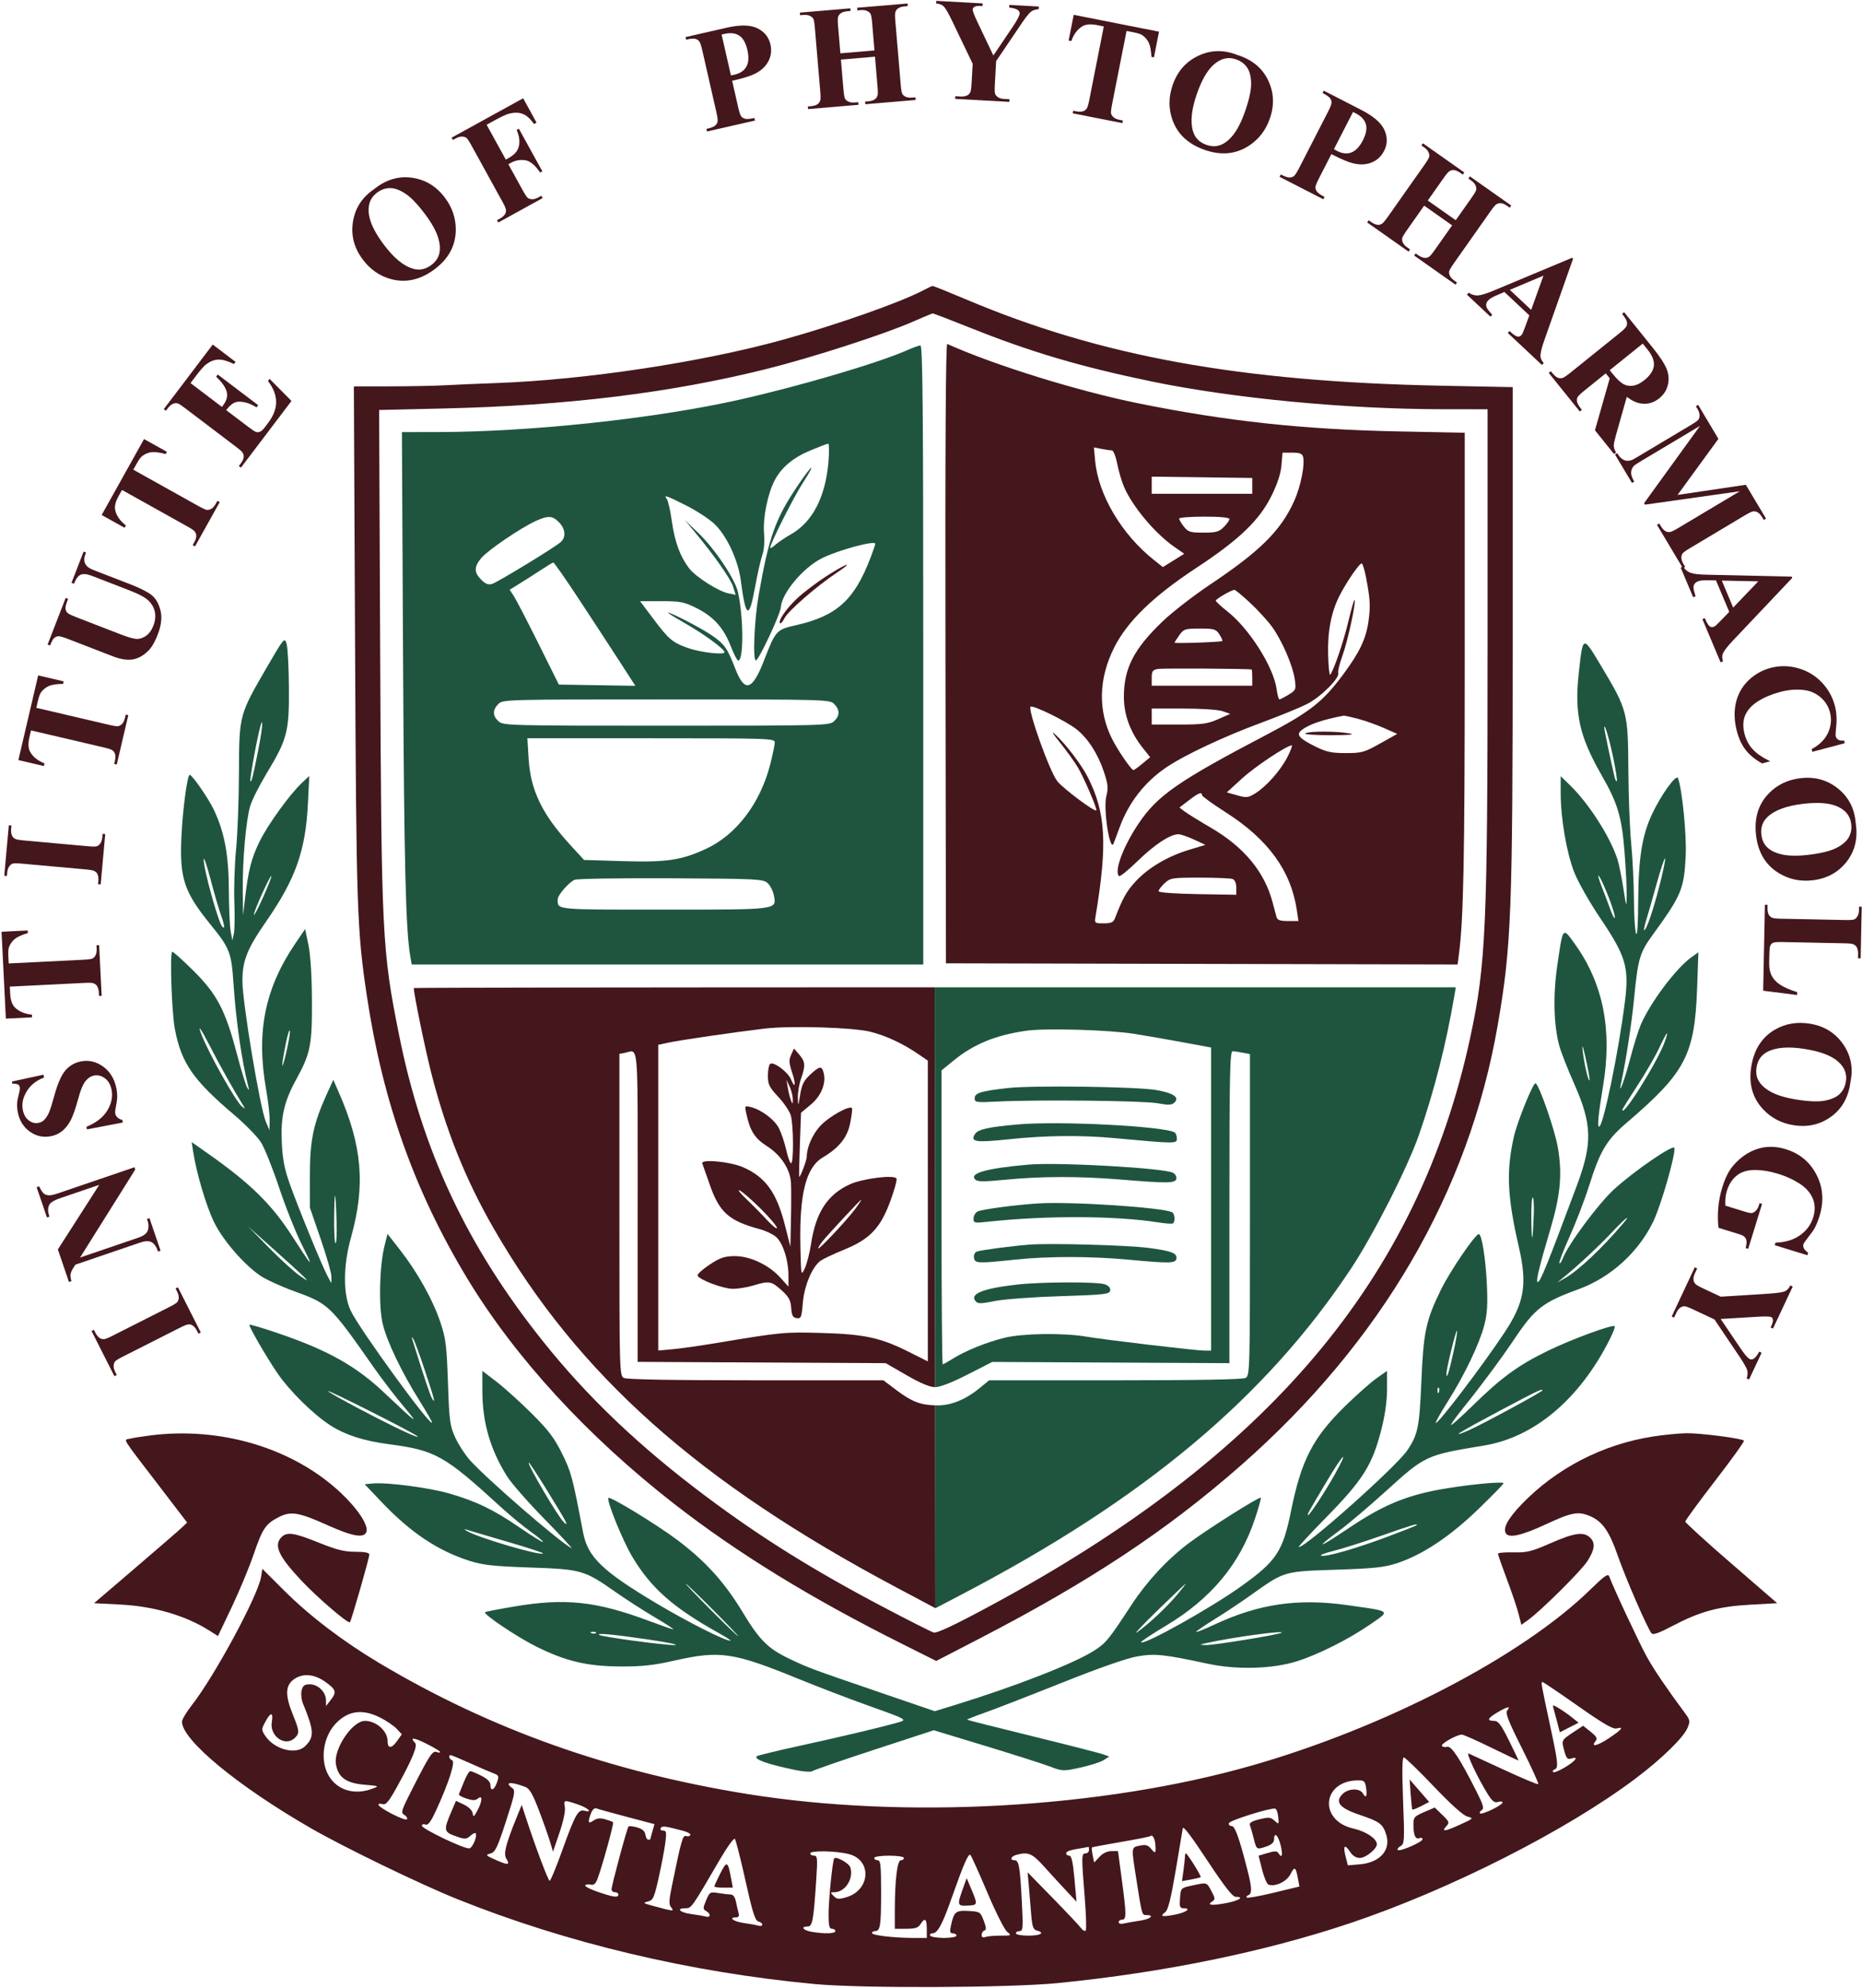 <svg width="815" height="870" viewBox="0 0 815 870" fill="none" xmlns="http://www.w3.org/2000/svg">
<path fill-rule="evenodd" clip-rule="evenodd" d="M65.658 628.267C62.083 628.725 58.103 629.362 56.814 629.682C54.031 630.373 52.684 628.2 69.536 650.211L81.913 666.378L79.536 668.63C78.228 669.868 69.06 677.811 59.162 686.28L41.165 701.679L52.662 702.27C67.416 703.027 81.149 707.045 91.655 713.677L95.413 716.049L101.445 703.364C104.762 696.387 109.077 686.007 111.032 680.297C114.936 668.895 116.264 666.933 122.081 663.964C127.309 661.296 130.825 661.888 143.414 667.559C154.25 672.44 159.283 673.321 160.356 670.524C161.432 667.721 156.72 660.489 149.211 653.419C128.39 633.817 96.717 624.282 65.658 628.267ZM723.493 628.722C701.452 632.156 681.109 642.667 665.948 658.456C660.015 664.634 657.732 668.871 659.123 671.122C660.472 673.305 666.135 672.025 676.562 667.179C687.968 661.879 690.788 661.351 695.94 663.556C701.4 665.892 704.347 670.09 708.103 680.881C711.504 690.654 720.952 712.41 722.851 714.842C723.51 715.686 726.007 714.819 731.958 711.679C743.938 705.358 752.138 703.11 766.021 702.338L777.883 701.679L757.771 684.271C746.709 674.696 737.658 666.451 737.658 665.947C737.658 665.444 743.555 657.387 750.763 648.043C757.97 638.7 763.628 630.816 763.336 630.524C762.343 629.531 744.182 627.193 738.158 627.283C734.858 627.332 728.259 627.98 723.493 628.722ZM123.229 672.75C119.657 676.323 121.888 681.145 132.146 692.019C139.063 699.351 152.396 710.774 153.154 710.017C153.757 709.413 161.633 681.976 161.647 680.429C161.655 679.564 159.778 679.179 155.559 679.179C150.763 679.179 147.339 678.324 139.538 675.179C128.72 670.817 125.624 670.356 123.229 672.75ZM678.658 675.431C670.313 679.084 668.337 679.569 662.408 679.422C658.696 679.33 655.658 679.607 655.658 680.038C655.658 680.468 657.425 685.514 659.584 691.25C661.744 696.986 664.045 703.81 664.699 706.415L665.888 711.151L668.667 709.172C674.34 705.133 692.095 687.529 694.829 683.233C698.112 678.075 698.393 675.154 695.829 672.834C693.021 670.292 689.013 670.898 678.658 675.431ZM114.269 690.165C112.944 698.352 93.975 733.505 84.01 746.241C81.616 749.3 79.658 752.585 79.658 753.541C79.658 761.564 104.097 781.75 136.158 800.209C150.637 808.544 183.892 824.655 199.973 831.123C247.811 850.366 302.156 863.286 356.658 868.374C377.358 870.306 442 870.032 463.195 867.923C509.485 863.315 553.645 854.249 591.158 841.652C634.569 827.075 685.682 801.162 715.846 778.44C727.407 769.731 736.867 760.503 738.653 756.192C739.827 753.357 739.727 752.764 737.584 749.871C729.407 738.83 724.11 731.024 720.9 725.284C717.702 719.565 706.101 694.783 704.362 689.956C703.861 688.564 702.266 689.676 696.044 695.759C666.162 724.969 606.137 756.135 547.658 772.802C482.169 791.468 396.142 796.304 327.158 785.198C267.086 775.527 214.664 756.879 166.016 727.876C150.169 718.428 135.673 707.393 124.498 696.268L114.838 686.652L114.269 690.165ZM142.508 736.185C147.171 739.563 147.452 740.607 144.658 744.179L142.702 746.679L142.68 744.118C142.649 740.56 139.218 737.179 135.638 737.179C133.282 737.179 132.562 737.712 132.024 739.855C131.65 741.346 131.912 743.893 132.617 745.605C137.483 757.439 137.634 760.203 133.633 764.204C129.603 768.234 120.044 765.75 116.036 759.633C114.388 757.119 114.393 756.826 116.139 753.585C118.507 749.188 119.684 749.244 118.958 753.718C117.943 759.972 124.954 764.741 129.087 760.608C131.175 758.519 131.091 757.589 128.158 750.371C124.835 742.194 124.873 737.941 128.293 735.252C132.188 732.187 137.468 732.534 142.508 736.185ZM690.611 746.613C701.593 754.339 705.991 756.905 707.551 756.497C711.043 755.584 709.958 756.959 704.143 760.82C698.946 764.271 696.044 764.829 698.464 761.912C699.298 760.907 698.775 759.975 696.242 757.954L692.929 755.31L689.044 757.885C683.371 761.643 683.415 761.561 684.637 766.103C685.574 769.582 686.088 770.177 687.71 769.662C691.213 768.551 689.757 770.634 685.039 773.484C682.498 775.018 680.136 775.966 679.789 775.59C679.442 775.213 679.721 774.704 680.408 774.459C682.213 773.814 682.005 771.653 678.618 755.857C674.477 736.551 674.412 736.179 675.139 736.179C675.491 736.179 682.453 740.874 690.611 746.613ZM679.993 747.81C680.293 748.838 681.033 751.592 681.637 753.93L682.735 758.18L690.952 753.988L688.055 751.664C686.462 750.385 683.873 748.575 682.303 747.64C679.567 746.013 679.471 746.02 679.993 747.81ZM659.73 748.592C658.798 749.715 660.114 753.112 666.168 765.199C670.353 773.555 673.564 780.606 673.303 780.867C673.042 781.128 666.378 778.347 658.493 774.686C650.609 771.026 643.558 767.776 642.826 767.466C641.459 766.887 646.964 778.536 651.316 785.429C653.193 788.403 654.197 789.143 655.704 788.664C656.779 788.323 657.658 788.435 657.658 788.912C657.658 790.059 648.589 794.444 647.816 793.67C647.486 793.34 647.832 792.69 648.584 792.225C649.68 791.547 649.213 789.915 646.236 784.029C638.882 769.488 635.3 764.039 633.42 764.531C632.452 764.784 631.419 764.601 631.124 764.123C630.551 763.197 637.706 759.167 639.868 759.197C640.578 759.207 646.446 761.815 652.908 764.993C659.37 768.171 664.658 770.644 664.658 770.489C664.658 770.335 662.758 766.377 660.435 761.694C656.985 754.737 655.796 753.179 653.935 753.179C650.663 753.179 651.135 751.999 655.418 749.473C659.754 746.916 661.4 746.58 659.73 748.592ZM166.292 751.684C169.057 753.062 172.346 755.283 173.602 756.62L175.886 759.05L173.695 762.126C171.369 765.394 169.658 765.364 169.658 762.054C169.658 757.635 164.68 753.179 159.742 753.179C154.227 753.179 145.957 765.47 147.028 772.074C147.969 777.871 151.435 780.413 159.346 781.106C166.151 781.703 166.154 781.705 162.759 782.941C151.519 787.034 141.67 780.241 141.662 768.389C141.658 762.624 143.936 757.104 147.811 753.489C153.027 748.624 158.984 748.042 166.292 751.684ZM192.658 766.8C192.658 767.126 191.971 767.129 191.131 766.807C189.339 766.119 188.068 768.041 180.521 782.856C175.664 792.389 175.341 793.422 176.941 794.318C177.909 794.859 178.438 795.726 178.117 796.245C177.487 797.264 165.689 791.213 165.67 789.862C165.663 789.412 166.472 789.302 167.466 789.618C168.911 790.077 170.19 788.535 173.838 781.935C180.497 769.892 182.902 764.023 181.68 762.801C179.126 760.247 181.154 760.401 186.658 763.179C189.958 764.845 192.658 766.474 192.658 766.8ZM205.532 771.615C209.726 773.505 214.378 775.513 215.87 776.076C218.377 777.023 218.502 777.329 217.522 780.14C216.325 783.573 214.658 784.19 214.658 781.199C214.658 779.9 213.297 778.526 210.698 777.199C208.52 776.088 206.331 775.179 205.834 775.179C205.337 775.179 204.081 777.314 203.044 779.924C202.007 782.534 201.022 784.967 200.856 785.33C200.69 785.693 202.17 786.523 204.145 787.175C206.934 788.095 208.061 788.089 209.197 787.147C211.294 785.406 211.15 788.364 208.937 792.479C207.423 795.292 207.176 795.427 206.888 793.591C206.697 792.37 205.113 790.813 203.074 789.841L199.587 788.178L197.768 792.428C193.917 801.422 194.016 801.83 200.573 804.039C203.444 805.007 204.282 804.924 205.829 803.524C206.842 802.608 207.878 802.065 208.131 802.319C209.11 803.298 206.933 808.695 205.443 808.982C203.369 809.381 184.658 800.436 184.658 799.045C184.658 798.451 185.36 798.235 186.219 798.564C187.401 799.018 188.61 797.339 191.208 791.639C196.593 779.822 199.394 770.961 197.908 770.446C196.641 770.006 196.136 768.179 197.282 768.179C197.625 768.179 201.338 769.725 205.532 771.615ZM627.431 781.727C635.036 789.719 640.418 794.555 642.252 795.046C645.082 795.803 645.031 795.862 639.274 798.497C632.413 801.638 630.721 801.872 632.991 799.364C634.532 797.661 634.428 797.348 631.312 794.328L627.99 791.108L623.324 793.108C619.056 794.937 618.658 795.403 618.658 798.562C618.658 803.178 619.522 805.168 621.241 804.509C622.02 804.21 622.658 804.408 622.658 804.949C622.658 806.194 612.687 810.541 611.819 809.674C611.465 809.319 612.002 808.566 613.014 808C614.74 807.034 614.808 805.803 614.128 788.075C613.632 775.16 613.733 769.179 614.446 769.179C615.02 769.179 620.863 774.826 627.431 781.727ZM597.926 782.429C598.51 786.266 597.899 787.36 596.533 784.921C595.208 782.552 590.151 782.686 587.682 785.155C584.163 788.674 586.264 791.307 594.941 794.25C603.909 797.292 605.187 798.223 606.704 802.818C608.96 809.653 604.05 815.233 595.128 815.973L589.958 816.402L588.914 812.29C587.735 807.643 588.635 806.969 591.066 810.679C592.097 812.252 593.639 813.179 595.227 813.179C597.757 813.179 602.658 809.222 602.658 807.179C602.658 804.75 597.869 801.537 592.443 800.327C577.078 796.898 578.611 779.414 594.295 779.218C597.076 779.183 597.487 779.547 597.926 782.429ZM617.452 785.257C617.697 788.789 618.026 791.824 618.184 792.001C618.341 792.179 620.063 791.504 622.011 790.501L625.552 788.679L617.006 778.836L617.452 785.257ZM229.948 782.099C231.768 782.791 233.163 785.196 235.889 792.341C237.848 797.477 240.037 803.652 240.753 806.062L242.055 810.446L244.902 802.062C246.605 797.051 247.541 792.573 247.229 790.929C246.62 787.716 246.823 787.675 252.98 789.773C257.454 791.298 259.727 793.533 255.743 792.491C253.076 791.793 251.646 794.372 246.072 809.929C243.461 817.217 240.997 823.179 240.595 823.179C239.943 823.179 234.378 808.371 229.997 794.977L228.358 789.966L226.138 795.422C221.377 807.125 220.303 811.381 221.591 813.444C223.392 816.327 222.451 816.455 217.05 814.062C212.547 812.067 212.353 811.844 214.615 811.252C216.756 810.692 217.635 808.883 221.449 797.192C225.359 785.206 225.656 783.651 224.242 782.617C220.562 779.926 223.526 779.658 229.948 782.099ZM274.43 795.2L286.46 798.383L285.559 801.525C285.063 803.252 284.658 804.781 284.658 804.922C284.658 805.064 284.239 805.179 283.728 805.179C283.216 805.179 282.653 804.182 282.478 802.962C282.258 801.44 281.134 800.453 278.891 799.813C277.094 799.3 275.388 799.116 275.1 799.404C274.468 800.036 267.69 825.151 267.671 826.929C267.664 827.617 268.333 828.179 269.158 828.179C269.983 828.179 270.658 828.629 270.658 829.179C270.658 830.654 268.752 830.417 261.85 828.087C258.442 826.936 255.881 825.628 256.157 825.18C256.434 824.733 257.491 824.584 258.506 824.849C259.834 825.197 260.663 824.539 261.46 822.506C263.378 817.617 268.799 797.986 268.354 797.542C268.121 797.308 266.558 796.724 264.881 796.243C262.668 795.608 261.26 795.769 259.745 796.831C257.431 798.452 257.155 797.632 258.672 793.642C259.287 792.023 260.219 791.18 261.043 791.496C261.789 791.783 267.813 793.45 274.43 795.2ZM559.488 795.234C559.811 798.553 559.772 798.592 557.86 796.862C556.139 795.304 555.333 795.232 551.224 796.267C547.741 797.144 546.693 797.827 547.12 798.941C547.436 799.763 548.189 802.404 548.795 804.808C550.01 809.633 550.028 809.643 554.509 808.081C556.553 807.369 557.658 806.316 557.658 805.081C557.658 801.664 559.39 803.082 560.485 807.397C561.594 811.764 561.194 813.665 559.682 811.218C558.969 810.064 558.113 810.026 554.85 811.003L550.884 812.191L552.416 818.272C553.259 821.617 554.503 824.566 555.181 824.826C558.087 825.941 563.171 823.565 564.811 820.324C566.638 816.716 567.171 817.017 568.112 822.187L568.747 825.679L557.504 828.397C551.32 829.892 546.013 830.843 545.709 830.51C545.406 830.177 545.721 829.704 546.408 829.459C548.061 828.868 547.984 826.252 546.096 818.823C542.397 804.277 540.564 799.179 539.032 799.179C538.185 799.179 537.679 798.617 537.908 797.929C538.314 796.71 556.173 791.124 558.158 791.595C558.708 791.726 559.307 793.363 559.488 795.234ZM298.938 801.281C301.017 801.826 302.465 802.682 302.156 803.182C301.847 803.682 300.985 803.858 300.24 803.572C298.87 803.046 298.11 805.749 294.084 825.477C292.753 831.996 292.711 833.539 293.825 834.892C295.274 836.651 294.683 836.588 285.158 833.968C281.467 832.952 281.35 832.818 283.644 832.232C285.872 831.661 286.359 830.565 288.346 821.637C289.565 816.16 290.861 809.317 291.225 806.429C291.795 801.922 291.651 801.179 290.214 801.179C289.269 801.179 288.831 800.708 289.208 800.098C289.861 799.042 290.863 799.163 298.938 801.281ZM529.052 815.2C535.903 825.572 539.516 830.179 540.802 830.179C544.934 830.179 542.27 831.898 536.466 832.977C530.211 834.141 527.99 833.828 530.685 832.162C531.953 831.379 531.893 830.771 530.248 827.717C528.091 823.712 528.448 823.816 521.803 825.241C516.85 826.304 516.849 826.304 516.497 830.741C516.202 834.442 516.435 835.179 517.901 835.179C521.647 835.179 519.4 836.965 514.408 837.956C508.633 839.102 507.412 838.811 510.015 836.908C511.276 835.985 512.503 831.069 514.69 818.168C516.321 808.549 517.656 800.567 517.656 800.429C517.667 798.649 520.812 802.725 529.052 815.2ZM505.683 807.179C506.001 811.227 505.753 811.517 503.908 809.257C502.507 807.542 501.51 807.245 498.908 807.772C495.153 808.531 495.177 808.359 497.094 820.679C499.866 838.492 499.782 838.179 501.786 838.179C505.6 838.179 503.498 839.975 498.908 840.637C496.296 841.014 493.145 841.564 491.908 841.859C490.605 842.17 489.658 841.929 489.658 841.287C489.658 840.678 490.333 840.179 491.158 840.179C493.084 840.179 493.065 838.005 491.006 822.566L489.354 810.179H486.458C484.651 810.179 482.688 811.122 481.237 812.688L478.912 815.197L478.278 812.028C477.929 810.286 477.769 808.735 477.922 808.582C478.074 808.43 483.806 807.348 490.658 806.179C497.51 805.01 503.321 803.849 503.571 803.599C504.39 802.78 505.482 804.631 505.683 807.179ZM326.287 823.086C329.334 836.846 330.509 840.589 331.9 840.952C332.867 841.205 333.658 841.84 333.658 842.363C333.658 842.886 332.87 843.084 331.908 842.803C330.946 842.523 328.021 841.991 325.408 841.622C321.018 841.003 318.643 839.179 322.225 839.179C323.239 839.179 323.619 838.561 323.3 837.429C323.029 836.467 322.513 834.217 322.153 832.429C321.73 830.328 320.909 829.175 319.829 829.168C318.91 829.162 316.472 828.878 314.411 828.538C310.814 827.943 310.602 828.07 309.079 831.713C307.634 835.173 307.633 835.586 309.076 836.393C311.217 837.591 311.09 839.433 308.908 838.83C307.946 838.565 305.021 838.057 302.408 837.702C297.5 837.035 295.792 835.179 300.086 835.179C302.665 835.179 302.732 835.085 315.11 813.824C318.265 808.403 321.204 804.353 321.64 804.824C322.076 805.294 324.167 813.512 326.287 823.086ZM476.658 809.679C476.658 810.504 475.983 811.179 475.158 811.179C473.334 811.179 473.312 812.357 474.784 830.437C475.403 838.04 475.591 844.579 475.202 844.968C474.813 845.358 473.89 844.849 473.151 843.838C472.412 842.828 466.853 836.93 460.797 830.733L449.786 819.465L450.206 824.072C450.437 826.606 450.902 832.22 451.239 836.548C451.752 843.149 452.158 844.497 453.754 844.914C457.551 845.907 455.531 847.179 450.158 847.179C447.133 847.179 444.658 846.729 444.658 846.179C444.658 845.629 445.396 845.179 446.299 845.179C447.773 845.179 447.869 843.832 447.237 831.929C446.429 816.703 445.976 814.179 444.05 814.179C441.824 814.179 442.443 812.47 444.908 811.809C450.079 810.424 451.772 811.141 456.981 816.929C459.828 820.092 464.192 824.85 466.678 827.504L471.199 832.329L470.285 822.254C469.617 814.886 469.008 812.179 468.015 812.179C467.269 812.179 466.658 811.738 466.658 811.198C466.658 810.252 468.361 809.679 473.658 808.845C475.033 808.629 476.27 808.39 476.408 808.315C476.546 808.24 476.658 808.854 476.658 809.679ZM371.635 811.509C381.711 814.142 380.965 827.209 370.561 830.326C367.126 831.355 366.34 831.289 364.901 829.85C363.339 828.289 363.36 828.179 365.221 828.179C369.928 828.179 373.756 822.215 372.199 817.309C371.628 815.509 366.105 812.399 365.159 813.344C364.423 814.08 362.675 831.322 362.666 837.929C362.66 842.822 362.984 844.179 364.158 844.179C364.983 844.179 365.658 844.629 365.658 845.179C365.658 846.305 361.029 846.466 355.408 845.537C351.561 844.901 350.182 843.179 353.52 843.179C355.614 843.179 356.105 840.475 357.287 822.429C357.885 813.298 357.778 812.179 356.308 812.179C355.401 812.179 354.658 811.729 354.658 811.179C354.658 809.826 366.039 810.048 371.635 811.509ZM432.104 828.179C435.708 836.704 439.607 844.467 440.768 845.429C442.837 847.144 442.778 847.179 437.851 847.179C435.085 847.179 432.11 847.452 431.24 847.786C430.224 848.176 429.658 847.848 429.658 846.869C429.658 846.031 430.2 845.165 430.863 844.944C431.774 844.64 431.704 843.584 430.576 840.611C429.133 836.808 428.916 836.669 423.933 836.379C418.29 836.05 417.537 836.688 416.197 842.929C415.641 845.518 415.82 846.179 417.079 846.179C417.947 846.179 418.658 846.629 418.658 847.179C418.658 847.729 416.21 848.179 413.217 848.179C410.224 848.179 407.498 847.729 407.158 847.179C406.818 846.629 407.231 846.179 408.076 846.179C410.329 846.179 412.357 842.54 416.249 831.513C421.753 815.917 423.88 811 424.745 811.869C425.188 812.315 428.5 819.654 432.104 828.179ZM518.658 812.539C518.658 813.288 518.367 816.02 518.012 818.612L517.366 823.324L521.262 822.619C523.405 822.231 525.328 821.765 525.537 821.584C525.952 821.223 519.694 811.179 519.054 811.179C518.836 811.179 518.658 811.791 518.658 812.539ZM395.658 813.179C395.658 813.729 395.048 814.179 394.303 814.179C392.733 814.179 391.676 822.895 391.665 835.929L391.658 844.179H396.65C400.558 844.179 401.912 843.745 402.89 842.179C404.79 839.137 405.658 839.765 405.658 844.179V848.179H399.805C391.356 848.179 381.658 847.034 381.658 846.037C381.658 845.565 382.285 845.179 383.051 845.179C385.295 845.179 385.658 842.803 385.658 828.097C385.658 816.392 385.419 814.179 384.158 814.179C383.333 814.179 382.658 813.729 382.658 813.179C382.658 812.615 385.491 812.179 389.158 812.179C392.825 812.179 395.658 812.615 395.658 813.179ZM315.297 819.905C313.845 822.769 312.658 825.352 312.658 825.646C312.658 825.939 314.478 826.179 316.703 826.179H320.749L320.061 822.429C318.601 814.466 318.169 814.237 315.297 819.905ZM421.379 826.849C418.879 833.825 419.03 834.297 423.663 834.024C428.095 833.762 428.095 833.757 424.739 825.853L423.111 822.019L421.379 826.849Z" fill="#44171D"/>
<path fill-rule="evenodd" clip-rule="evenodd" d="M397.318 153.167C384.525 158.849 349.787 169.09 323.06 175.058C286.316 183.264 231.876 189.066 191.263 189.104L175.914 189.119L176.426 289.369C176.882 378.758 177.587 407.261 179.631 418.869L180.203 422.119H404.112V286.619C404.112 178.848 403.856 151.133 402.862 151.19C402.175 151.228 399.68 152.118 397.318 153.167ZM346.288 233.786C355.62 228.468 361.258 217.607 362.596 202.369C362.994 197.831 362.936 194.151 362.466 194.189C361.996 194.228 358.508 195.554 354.715 197.136C347.115 200.305 341.952 204.65 339.015 210.348C335.96 216.275 333.853 226.906 334.429 233.483C334.741 237.038 334.435 240.785 333.653 243.002C332.944 245.012 331.528 251.261 330.506 256.888C327.873 271.392 326.424 270.719 324.235 253.975C323.063 245.005 317.938 234.135 312.532 229.152C310.185 226.988 304.639 223.395 300.21 221.168C291.598 216.838 290.295 216.401 291.863 218.369C292.411 219.057 293.401 223.444 294.064 228.119C295.354 237.218 297.68 243.553 301.634 248.737C304.495 252.488 314.5 258.847 318.937 259.734L321.994 260.345L320.928 256.87C319.871 253.428 312.733 243.23 304.182 232.947L299.752 227.619L305.506 233.119C312.826 240.115 321.705 253.34 323.019 259.204C325.476 270.166 325.547 289.119 323.132 289.119C322.661 289.119 321.226 286.379 319.944 283.03C316.838 274.92 312.365 269.901 304.933 266.187C299.398 263.422 297.873 263.119 289.474 263.119H280.156L286.175 271.123C292.744 279.857 294.417 281.257 301.119 283.621C306.602 285.556 317.112 286.769 317.112 285.467C317.112 284.057 308.204 277.547 299.44 272.552C295.161 270.114 292 268.119 292.414 268.119C293.853 268.119 307.074 274.997 311.536 278.066C317.069 281.874 318.42 283.766 321.661 292.248C325.905 303.353 329.213 302.487 334.48 288.894C339.495 275.95 339.846 275.565 348.363 273.643C366.29 269.597 373.992 262.611 381.077 243.97C382.196 241.027 383.111 238.34 383.111 237.998C383.113 236.376 366.773 240.805 359.763 244.327C351.456 248.501 342.167 259.606 341.758 265.854C341.563 268.828 332.106 288.971 330.862 289.063C329.412 289.171 330.146 271.498 332.044 260.619C336.514 234.996 339.316 227.142 349.235 212.438C355.622 202.971 357.491 201.925 351.516 211.162C347.346 217.608 337.112 237.917 337.112 239.746C337.112 240.143 338.124 239.564 339.362 238.459C340.6 237.355 343.716 235.252 346.288 233.786ZM245.362 237.314C247.834 235.188 247.533 231.449 244.657 228.574C241.723 225.639 239.96 225.551 234.43 228.062C227.968 230.996 213.567 240.79 210.692 244.206C207.448 248.061 207.432 250.53 210.629 253.727C212.472 255.57 213.743 256.063 215.379 255.57C217.768 254.85 242.44 239.828 245.362 237.314ZM270.479 288.393C266.294 281.917 258.345 269.756 252.815 261.369C247.286 252.982 242.503 246.154 242.187 246.197C241.871 246.24 239.587 247.612 237.112 249.246C234.637 250.881 230.465 253.548 227.841 255.172L223.071 258.126L224.841 260.782C225.815 262.243 230.662 271.579 235.612 281.529L244.612 299.619L278.089 300.167L270.479 288.393ZM365.005 315.714C367.651 313.322 367.688 310.695 365.112 308.119C363.149 306.156 361.779 306.119 291.612 306.119C221.445 306.119 220.075 306.156 218.112 308.119C215.537 310.694 215.573 313.321 218.216 315.714C220.245 317.55 222.909 317.619 291.61 317.619C360.309 317.619 362.975 317.55 365.005 315.714ZM337.14 334.51C338.225 330.269 339.112 325.971 339.112 324.959C339.112 323.195 336.876 323.119 284.973 323.119H230.835L231.362 331.869C232.21 345.942 237.274 356.411 249.847 370.081L255.644 376.384L272.334 376.89C291.692 377.477 298.127 376.54 308.936 371.557C322.276 365.407 332.759 351.637 337.14 334.51ZM338.734 391.916C338.37 389.979 337.135 387.544 335.989 386.506C334.028 384.73 331.534 384.606 293.758 384.405C271.678 384.287 252.675 384.582 251.53 385.061C249.004 386.116 244.112 391.756 244.112 393.614C244.112 398.29 242.355 398.119 290.528 398.119C340.891 398.119 339.921 398.244 338.734 391.916Z" fill="#1F553F"/>
<path fill-rule="evenodd" clip-rule="evenodd" d="M188.766 469.619C186.039 458.921 181.112 434.989 181.112 432.444C181.112 432.265 283.732 432.119 409.157 432.119L409.336 607.119C409.319 607.119 409.302 607.119 409.286 607.119C406.986 607.119 402.897 605.403 396.774 601.869L387.679 596.619L279.112 596.053V528.086C279.112 521.977 279.116 516.409 279.119 511.335C279.147 468.904 279.152 461.016 276.788 460.227C276.248 460.047 275.585 460.237 274.77 460.47C274.344 460.592 273.876 460.726 273.362 460.825L271.112 461.258V531.653C271.112 600.228 271.162 602.075 273.046 603.084C274.313 603.762 294.24 604.119 330.816 604.119H386.651L392.632 608.621C398.952 613.379 402.854 614.931 409.344 615.079L409.434 703.863L392.523 694.878C305.699 648.748 253.066 601.85 216.098 537.675C203.854 516.42 195.206 494.886 188.766 469.619ZM380.881 451.551C387.688 453.238 395.175 456.718 401.862 461.302L406.112 464.215V595.857L397.686 591.628C385.395 585.46 378.341 583.935 359.612 583.398C343.312 582.93 341.871 583.07 312.612 587.96C306.012 589.063 297.8 590.218 294.362 590.527L288.112 591.088V457.285L292.862 456.279C298.077 455.176 321.998 451.69 334.612 450.195C345.949 448.852 373.214 449.651 380.881 451.551Z" fill="#44171D"/>
<path fill-rule="evenodd" clip-rule="evenodd" d="M409.434 703.863L421.023 697.805C500.937 656.033 553.978 611.621 591.397 555.149C601.19 540.368 616.172 510.861 621.104 496.639C627.828 477.249 632.962 457.069 636.565 435.869L637.203 432.119H409.157L409.336 607.119C411.534 607.089 416.699 605.079 423.512 601.602L434.321 596.084L538.112 596.619V528.369C538.112 471.126 538.334 460.119 539.487 460.119C540.243 460.119 542.268 460.4 543.987 460.744L547.112 461.369V531.709C547.112 600.228 547.062 602.075 545.178 603.084C543.911 603.761 524.198 604.119 488.096 604.119H432.949L428.723 607.582C422.761 612.467 416.478 615.072 410.612 615.091C410.178 615.092 409.756 615.089 409.344 615.079L409.434 703.863ZM517.862 456.211C511.125 454.965 501.562 453.3 496.612 452.511C485.47 450.735 457.784 449.92 449.305 451.119C435.822 453.025 426.263 456.937 417.362 464.193L412.112 468.473V532.796C412.112 568.174 412.346 597.119 412.632 597.119C412.918 597.119 414.889 596.022 417.012 594.682C422.566 591.176 432.088 587.337 439.871 585.465C447.721 583.577 465.381 583.323 475.112 584.958C483.914 586.436 523.466 591.119 527.153 591.119H530.112V458.477L517.862 456.211Z" fill="#1F553F"/>
<path d="M441.209 476.201C429.318 477.532 426.612 478.362 426.612 480.683C426.612 482.502 427.216 482.589 436.612 482.119C454.159 481.242 500.395 481.73 506.612 482.858C511.52 483.748 512.879 483.689 514.076 482.533C516.399 480.29 513.647 478.407 506.112 477.082C497.694 475.602 452.091 474.983 441.209 476.201Z" fill="#1F553F"/>
<path d="M445.612 492.126C432.616 493.257 428.041 494.284 426.727 496.367C424.566 499.793 427.061 500.17 441.654 498.622C457.497 496.94 473.018 496.768 487.612 498.11C514.774 500.609 515.112 500.612 515.112 498.321C515.112 497.175 514.694 495.979 514.183 495.663C509.727 492.909 463.816 490.541 445.612 492.126Z" fill="#1F553F"/>
<path d="M450.112 509.722C431.714 511.358 424.135 513.487 426.861 516.25C427.862 517.266 430.534 517.277 440.361 516.309C455.59 514.809 472.658 514.783 490.162 516.233C511.01 517.961 514.489 517.919 514.891 515.936C515.079 515.011 514.418 513.821 513.422 513.292C509.499 511.207 462.935 508.581 450.112 509.722Z" fill="#1F553F"/>
<path d="M454.112 526.728C443.889 527.399 429.623 529.316 427.862 530.256C426.9 530.769 426.112 532.138 426.112 533.297C426.112 535.287 426.457 535.366 432.362 534.724C457.961 531.938 488.528 532.064 507.112 535.033C510.137 535.516 512.949 535.707 513.362 535.456C514.448 534.797 514.283 531.343 513.132 530.632C509.676 528.495 468.589 525.778 454.112 526.728Z" fill="#1F553F"/>
<path d="M450.612 544.732C442.762 545.348 429.221 547.14 427.536 547.787C426.668 548.119 426.137 549.293 426.309 550.496C426.665 552.992 427.875 553.044 444.612 551.28C458.746 549.79 477.612 549.803 493.808 551.313C511.985 553.007 514.5 552.963 514.9 550.936C515.382 548.497 512.741 547.471 502.612 546.163C493.352 544.966 459.501 544.035 450.612 544.732Z" fill="#1F553F"/>
<path d="M445.112 562.228C430.24 563.913 424.343 566.282 427.012 569.499C427.985 570.67 429.245 570.66 435.384 569.43C439.36 568.634 452.282 567.676 464.1 567.301C483.441 566.687 485.622 566.444 485.923 564.872C486.141 563.733 485.339 562.776 483.62 562.122C480.514 560.941 455.872 561.009 445.112 562.228Z" fill="#1F553F"/>
<path fill-rule="evenodd" clip-rule="evenodd" d="M342.677 148.698C366.087 142.205 394.092 132.351 403.979 127.127C405.977 126.071 407.885 125.188 408.219 125.163C408.553 125.139 415.286 127.848 423.181 131.183C481.908 155.991 542.983 167.057 630.862 168.813L662.112 169.437L662.11 278.028C662.107 399.429 661.546 414.056 655.563 448.63C642.918 521.708 604.666 587.309 543.218 641.3C510.666 669.9 476.918 692.239 428.193 717.436L409.773 726.962L394.919 719.522C354.661 699.36 322.923 679.867 295.112 658.223C257.022 628.58 225.297 593.994 204.366 559.294C181.398 521.216 167.534 482.174 160.599 436.041C156.261 407.182 155.951 397.956 155.407 281.369L154.884 169.119L170.748 169.096C179.473 169.083 190.212 168.872 194.612 168.626C199.012 168.38 209.299 167.937 217.472 167.64C256.326 166.232 307.207 158.534 342.677 148.698ZM504.112 166.967C472.983 160.527 451.027 154.035 424.717 143.49C415.975 139.986 408.55 137.15 408.217 137.188C407.884 137.227 404.012 138.842 399.612 140.777C387.09 146.286 355.391 156.528 335.497 161.492C293.449 171.985 248.269 177.516 194.278 178.781L165.944 179.445L166.411 287.032C166.942 409.624 167.25 415.839 174.615 452.713C184.804 503.718 204.353 545.364 237.708 587.119C257.195 611.514 279.75 632.992 308.612 654.638C332.879 672.838 356.037 687.291 387.112 703.63C397.837 709.269 407.513 714.156 408.615 714.49C410.017 714.915 417.318 711.496 432.934 703.103C555.039 637.477 620.741 559.791 643.52 454.105C650.372 422.316 651.112 405.747 651.112 284.182V179.119L631.862 179.109C589.524 179.088 539.905 174.372 504.112 166.967ZM414.047 421.619L413.83 285.858C413.685 195.638 413.947 150.248 414.612 150.546C435.295 159.837 471.643 171.134 498.112 176.498C536.918 184.363 570.369 187.972 612.362 188.826L641.112 189.411V288.065C641.112 376.323 640.599 402.296 638.548 417.873L637.988 422.128L414.047 421.619ZM489.027 203.095C488.345 199.624 487.33 197.119 486.607 197.119C485.922 197.119 483.887 196.824 482.084 196.463L478.806 195.808L479.352 201.713C480.73 216.64 490.986 233.931 505.082 245.095L508.996 248.195L518.345 242.376L513.979 239.335C505.645 233.533 495.915 221.985 492.107 213.376C491.06 211.008 489.674 206.382 489.027 203.095ZM566.516 219.154C569.324 212.897 571.237 203.314 570.353 199.933C569.989 198.539 568.892 198.119 565.619 198.119H561.36L560.907 203.581C560.607 207.196 559.157 211.677 556.62 216.831C551.278 227.685 542.431 236.189 523.612 248.562C504.885 260.874 493.545 271.847 487.764 283.248C480.824 296.935 480.488 311.035 486.806 323.502C489.367 328.556 495.187 337.031 496.112 337.053C496.387 337.06 498.148 335.792 500.024 334.235L503.437 331.406L500.323 327.512C494.715 320.501 491.886 312.849 491.921 304.786C491.976 292.393 496.358 283.927 508.935 271.91C513.183 267.851 522.505 260.625 529.651 255.851C551.658 241.149 560.672 232.176 566.516 219.154ZM548.112 216.119V209.193L504.11 208.619L504.112 216.119H548.112ZM535.657 230.664C537.007 229.314 538.112 227.739 538.112 227.164C538.112 226.501 534.098 226.119 527.112 226.119C521.062 226.119 516.112 226.508 516.112 226.984C516.112 227.46 517.045 229.035 518.185 230.484C520.042 232.846 520.928 233.119 526.73 233.119C532.269 233.119 533.557 232.765 535.657 230.664ZM598.993 271.864C599.91 265.291 599.742 262.266 597.935 252.84C597.325 249.661 596.498 246.858 596.097 246.61C595.293 246.113 589.514 254.451 586.31 260.73C582.686 267.834 581.032 276.415 581.326 286.583C581.477 291.78 581.873 295.713 582.207 295.325C583.74 293.543 588.122 280.699 590.202 271.893C591.465 266.546 592.671 262.345 592.882 262.556C593.652 263.326 589.951 280.471 587.642 286.833C586.337 290.427 585.476 293.904 585.728 294.56C586.542 296.682 578.053 305.12 572.062 308.144C568.878 309.752 560.049 313.365 552.442 316.173C535.713 322.35 518.436 330.466 510.398 335.925C501.014 342.297 494.017 351.299 490.074 362.07C488.957 365.122 487.778 368.294 487.454 369.119C485.815 373.296 482.828 354.133 484.243 348.513C485.151 344.907 484.984 343.245 483.166 337.78C480.532 329.866 476.196 323.146 471.14 319.141C466.815 315.715 452.709 308.752 451.152 309.274C449.481 309.835 459.387 337.647 462.774 341.9C465.362 345.152 479.118 355.446 479.87 354.695C480.375 354.189 474.445 340.362 471.829 335.948C470.418 333.567 466.917 328.694 464.048 325.119C460.592 320.811 459.927 319.631 462.077 321.619C466.569 325.773 473.384 334.744 476.094 340.071C484.021 355.653 484.806 369.4 479.563 400.869C479.026 404.092 479.056 404.119 483.088 404.119C486.381 404.119 487.32 403.691 488.024 401.869C491.439 393.03 493.114 390.049 497.053 385.798C502.634 379.773 510.98 374.824 520.371 371.971L527.612 369.771L522.612 367.458C519.862 366.186 516.807 365.139 515.822 365.132C512.255 365.106 505.456 369.553 498.034 376.766C493.867 380.816 490.154 383.828 489.784 383.458C487.605 381.279 491.568 370.595 498.275 360.567C506.533 348.221 515.634 341.883 553.972 321.784C573.408 311.595 579.002 307.21 587.922 295.17C595.142 285.427 597.915 279.587 598.993 271.864ZM349.005 261.816C351.792 259.209 357.569 254.835 361.842 252.097C370.76 246.384 374.363 245.266 366.099 250.778C357.503 256.51 345.065 267.309 343.44 270.451C342.629 272.021 341.74 273.08 341.465 272.805C340.427 271.767 344.12 266.385 349.005 261.816ZM556.706 274.247C554.708 271.526 550.357 266.784 547.036 263.709C543.715 260.635 540.686 258.139 540.305 258.163C538.901 258.253 532.113 262.19 532.152 262.893C532.174 263.292 534.472 265.419 537.259 267.619C546.792 275.144 557.439 291.927 558.75 301.496C559.099 304.039 559.66 306.117 559.998 306.115C560.336 306.113 562.132 305.185 563.989 304.053C567.219 302.084 567.34 301.797 566.749 297.489C565.908 291.352 561.108 280.243 556.706 274.247ZM534.997 280.555C535.209 280.349 534.637 279.042 533.724 277.65C532.215 275.346 531.446 275.119 525.157 275.119C518.672 275.119 518.121 275.297 516.18 278.023C515.043 279.621 514.112 281.083 514.111 281.273C514.11 281.735 534.504 281.033 534.997 280.555ZM548.112 296.619C548.112 294.694 548 293.082 547.862 293.037C546.696 292.654 508.976 292.418 506.862 292.781C504.487 293.188 504.112 293.721 504.112 296.685V300.119H548.112V296.619ZM538.464 312.437L535.139 311.278C533.237 310.615 525.885 310.119 517.963 310.119H504.112V317.119H515.984C526.254 317.119 528.571 316.803 533.16 314.778L538.464 312.437ZM605.698 318.614C602.472 317.188 597.327 315.368 594.263 314.57C591.199 313.772 588.449 313.165 588.152 313.221C578.92 314.974 572.878 317.049 569.714 319.554C567.173 321.565 568.599 323.228 575.965 326.846C580.624 329.134 582.925 329.617 589.112 329.608C596.055 329.597 597.167 329.284 604.087 325.402L611.562 321.208L605.698 318.614ZM582.32 321.773C575.551 321.782 570.609 321.421 571.32 320.969C572.922 319.953 585.22 319.969 590.612 320.996C593.378 321.522 590.821 321.762 582.32 321.773ZM549.437 347.227C554.33 344.203 560.561 337.139 563.566 331.209C564.985 328.41 565.801 326.162 565.379 326.213C562.816 326.529 549.28 335.562 543.641 340.719L536.971 346.82L541.488 348.084C545.605 349.237 546.307 349.161 549.437 347.227ZM536.431 355.48C530.755 351.862 526.112 348.501 526.112 348.01C526.112 346.437 524.573 347.044 520.363 350.28L516.251 353.44L518.431 355.111C519.631 356.03 524.887 359.282 530.112 362.337C544.636 370.831 553.602 381.742 557.072 395.144C557.71 397.605 558.46 400.407 558.739 401.369C559.127 402.705 560.323 403.119 563.793 403.119H568.339L567.628 398.369C565.037 381.066 555.067 367.361 536.431 355.48ZM541.113 388.476C541.112 386.533 540.508 385.101 539.53 384.726C538.66 384.392 532.201 384.119 525.176 384.119C513.005 384.119 512.28 384.234 509.758 386.571C508.303 387.92 507.112 389.474 507.112 390.026C507.112 390.644 513.618 391.141 524.113 391.323L541.115 391.619L541.113 388.476ZM346.676 469.313C345.319 465.226 345.252 463.907 346.284 461.641L347.531 458.905L349.821 461.568C352.51 464.693 352.636 466.381 350.612 472.119C349.787 474.457 349.165 478.226 349.229 480.495C349.342 484.469 349.378 484.419 350.228 479.119C350.932 474.736 351.819 472.959 354.597 470.369C358.796 466.454 359.701 466.345 360.532 469.656C361.672 474.198 359.405 479.71 354.841 483.497L350.612 487.007L350.11 500.813C349.833 508.406 349.694 514.78 349.801 514.977C350.163 515.646 353.112 507.884 353.118 506.247C353.131 502.196 355.549 496.641 358.929 492.891C362.673 488.737 372.344 483.369 372.938 485.115C373.117 485.642 372.725 488.665 372.067 491.834C370.796 497.956 367.221 502.369 360.09 506.619C352.779 510.976 349.858 522.528 350.332 545.211C350.609 558.499 350.627 558.588 352.258 555.119C353.163 553.194 354.395 548.383 354.995 544.427C357.078 530.696 362.139 522.888 371.872 518.393C377.438 515.822 391.339 514.059 392.407 515.788C392.725 516.302 391.51 520.75 389.706 525.671C385.373 537.489 380.773 542.328 369.484 546.939C365.014 548.766 360.393 550.934 359.216 551.759C355.556 554.322 352.034 562.658 351.396 570.267C350.865 576.609 350.629 577.193 348.713 576.919C347.021 576.677 346.553 575.805 346.308 572.436C346.06 569.029 345.272 567.593 342.055 564.686C337.626 560.685 336.65 560.523 329.703 562.63C327.003 563.449 322.953 564.101 320.703 564.079C316.417 564.037 305.932 560.078 305.331 558.275C305.138 557.698 307.483 555.565 310.542 553.534C315.124 550.492 317.035 549.829 321.408 549.766C328.124 549.669 336.476 553.566 341.523 559.152L345.112 563.125V558.303C345.112 551.367 342.549 543.608 339.454 541.174C338.017 540.043 334.99 538.623 332.727 538.019C318.99 534.348 314.834 530.637 310.566 518.231C309.125 514.045 307.698 509.986 307.394 509.213C306.592 507.174 319.725 508.409 325.33 510.9C335.136 515.257 339.93 521.926 343.582 536.291L345.954 545.619L346.208 533.619C346.348 527.019 346.349 519.819 346.21 517.619C345.836 511.67 341.79 505.528 335.662 501.608C330.28 498.165 328.308 495.028 326.625 487.233C325.914 483.942 325.968 483.866 328.586 484.523C333.323 485.712 339.014 490.005 340.973 493.869C342.019 495.931 343.45 500.206 344.153 503.369C344.855 506.532 345.809 509.119 346.271 509.119C347.429 509.119 347.334 492.379 346.152 488.259C345.624 486.418 343.149 482.728 340.652 480.058C336.662 475.793 336.112 474.662 336.112 470.721C336.112 468.255 336.586 465.944 337.166 465.586C338.754 464.604 344.912 469.236 346.226 472.401C348.114 476.948 348.449 474.65 346.676 469.313ZM346.2 481.619C346.906 483.417 346.987 483.366 347.004 481.119C347.014 479.744 346.398 477.269 345.637 475.619L344.251 472.619L344.833 476.119C345.152 478.044 345.767 480.519 346.2 481.619ZM340.067 537.403C340.092 536.735 336.963 533.039 333.114 529.189C329.264 525.34 325.102 521.692 323.864 521.082C322.625 520.471 323.862 522.114 326.612 524.733C329.362 527.351 333.504 531.547 335.817 534.056C338.13 536.566 340.043 538.072 340.067 537.403ZM358.134 546.388C358.104 547.448 370.918 533.776 374.427 529.005C375.999 526.868 377.128 525.119 376.937 525.119C376.524 525.119 362.376 540.331 359.884 543.454C358.934 544.645 358.146 545.965 358.134 546.388Z" fill="#44171D"/>
<path fill-rule="evenodd" clip-rule="evenodd" d="M104.59 338.119C104.546 349.944 103.977 365.112 103.325 371.825C102.672 378.538 102.333 388.888 102.571 394.825C102.809 400.762 102.713 406.969 102.359 408.619L101.714 411.619L100.971 407.619C100.562 405.419 100.201 397.278 100.17 389.529C100.107 374.282 98.308 364.525 93.747 354.709C91.434 349.728 84.172 339.164 83.041 339.134C81.975 339.106 79.924 354.573 79.389 366.674C78.604 384.456 80.621 390.465 92.127 404.619C100.586 415.025 101.292 416.845 102.207 430.606C103.285 446.825 105.805 464.304 108.696 475.619C109.135 477.336 109.06 477.386 108.168 475.972C107.596 475.066 105.544 468.316 103.608 460.972C98.598 441.966 94.927 435.017 84.398 424.606C79.667 419.928 75.595 416.303 75.349 416.549C74.275 417.623 75.185 443.336 76.55 450.463C79.386 465.274 84.51 472.685 102.423 487.883C107.357 492.069 112.664 497.496 114.215 499.943C115.767 502.39 119.343 511.31 122.16 519.764C124.978 528.218 129.483 539.519 132.172 544.877C137.586 555.664 136.933 555.087 127.962 541.156C118.838 526.985 109.597 517.928 90.752 504.683L83.893 499.861L84.576 504.24C86.045 513.657 90.299 527.962 93.699 534.915C97.564 542.819 106.607 553.3 113.88 558.303C116.287 559.959 122.951 563.019 128.689 565.101C143.97 570.648 144.41 571.071 163.85 598.833C167.281 603.733 173.099 611.314 176.778 615.68C183.85 624.071 182.626 623.197 168.112 609.49C155.828 597.889 143.589 591.013 122.159 583.673C114.983 581.215 109.112 579.479 109.112 579.815C109.112 580.964 116.433 593.606 121.159 600.619C126.589 608.677 137.246 619.193 144.864 624.009C151.352 628.112 159.333 630.655 170.248 632.099C190.628 634.794 194.479 636.953 219.108 659.484C223.235 663.26 229.192 668.18 232.344 670.419C235.497 672.657 237.896 674.669 237.675 674.89C237.454 675.111 232.849 672.259 227.442 668.552C216.032 660.729 208.53 657.101 196.642 653.656C187.843 651.106 169.287 648.684 163.117 649.281L159.623 649.619L167.117 657.501C179.776 670.813 191.678 678.75 205.612 683.17C211.39 685.003 216.015 685.508 232.112 686.064C254.536 686.838 255.743 687.185 269.467 696.814C273.947 699.958 281.639 704.912 286.561 707.824C291.482 710.736 295.145 713.119 294.699 713.119C294.253 713.119 289.551 711.492 284.25 709.503C260.995 700.78 247.331 699.328 224.744 703.182C218.094 704.316 212.487 705.411 212.283 705.614C211.425 706.472 226.312 716.466 234.612 720.604C247.618 727.088 256.981 729.305 271.612 729.368C281.11 729.408 286.058 728.866 295.345 726.769C315.105 722.306 320.939 723.162 349.13 734.657C357.938 738.248 371.549 743.472 379.378 746.265L379.984 746.481C391.609 750.628 395.459 752.002 395.346 752.843C395.291 753.26 394.262 753.546 392.724 753.974L392.56 754.02C384.791 756.184 368.312 760.086 350.22 764.045C340.105 766.258 331.568 768.33 331.249 768.648C329.883 770.014 335.632 772.077 348.042 774.673C351.647 775.428 354.981 775.653 355.564 775.182C356.141 774.717 368.328 770.501 382.649 765.812L408.685 757.288L431.149 764.105C443.503 767.855 456.221 771.907 459.41 773.111C465.105 775.26 465.344 775.269 472.91 773.617C477.146 772.692 481.714 771.232 483.062 770.373L485.512 768.811L483.062 767.887C481.714 767.379 467.789 763.813 452.117 759.962C436.445 756.112 423.495 752.835 423.34 752.68C423.184 752.525 426.557 751.169 430.835 749.668C435.112 748.166 450.312 742.27 464.612 736.564C481.032 730.012 493.254 725.738 497.782 724.964C505.549 723.637 509.468 724.045 528.612 728.167C541.31 730.901 556.89 730.48 567.612 727.113C576.998 724.165 590.343 717.462 599.698 710.994C600.184 710.658 600.645 710.342 601.08 710.044L601.096 710.033C604.123 707.958 605.868 706.762 605.714 705.909C605.505 704.748 601.776 704.223 592.974 702.982L592.973 702.982C592.033 702.85 591.036 702.709 589.979 702.559C568.037 699.439 550.969 701.935 531.341 711.133C526.786 713.268 523.292 714.637 523.577 714.175C523.863 713.714 527.587 711.182 531.854 708.55C536.121 705.918 543.212 701.194 547.612 698.052L548.005 697.771C554.242 693.318 557.708 690.843 561.561 689.406C566.378 687.61 571.8 687.437 584.001 687.047H584.003L584.612 687.028C600.98 686.506 605.794 686.008 611.123 684.288C622.368 680.658 634.398 672.722 646.827 660.735C653.034 654.748 658.112 649.554 658.112 649.191C658.112 648.204 640.982 649.913 629.612 652.035C614.904 654.78 604.863 659.062 590.507 668.709C576.97 677.806 574.872 678.348 586.426 669.764C590.378 666.827 599.426 659.149 606.531 652.703C623.871 636.97 624.083 636.872 649.612 632.663C671.629 629.033 691.417 612.323 704.55 586.27C706.033 583.327 707.032 580.706 706.77 580.443C705.861 579.535 687.565 586.273 677.342 591.28C664.469 597.585 657.21 602.877 644.862 614.956C639.5 620.201 635.112 624.122 635.112 623.668C635.112 623.213 637.513 619.867 640.447 616.23C648.183 606.643 657.008 594.747 662.963 585.878C671.854 572.636 675.373 569.922 691.086 564.188C705.011 559.106 717.189 548.04 723.658 534.59C727.057 527.523 733.493 505.101 732.892 502.419C732.502 500.68 715.289 512.482 706.491 520.52C699.654 526.766 686.395 544.615 684.092 550.673C683.522 552.171 682.819 553.16 682.53 552.87C682.24 552.581 684.269 547.324 687.037 541.188C689.805 535.052 693.66 524.989 695.604 518.826C700.408 503.588 703.195 498.942 712.112 491.308C737.844 469.278 741.794 461.681 742.842 432.202L743.39 416.785L740.318 418.972C733.615 423.745 722.322 438.798 718.161 448.505C717.099 450.983 715.021 457.647 713.543 463.315C711.037 472.922 708.084 480.727 709.644 473.619C711.564 464.868 714.19 447.838 715.152 437.895C716.928 419.543 717.634 417.086 723.416 409.125C736.008 391.788 737.124 389.111 737.834 374.558C738.277 365.469 736.279 345.324 734.465 340.597C733.71 338.628 727.076 347.834 723.048 356.442C718.717 365.698 717.123 375.786 717.042 394.457C716.998 404.417 716.642 409.852 716.112 408.619C715.639 407.519 715.217 400.769 715.174 393.619C715.13 386.469 714.59 375.444 713.973 369.119C713.356 362.794 712.797 348.169 712.732 336.619C712.59 311.796 712.302 310.695 700.953 291.717L700.487 290.938C696.721 284.636 694.805 281.429 693.627 281.681C692.406 281.941 691.976 285.912 691.101 293.996L690.996 294.963C689.105 312.399 691.365 322.424 700.959 339.157C708.091 351.594 709.861 357.522 711.068 373.012C711.642 380.378 712.068 388.928 712.015 392.012C711.922 397.405 711.865 397.278 710.528 388.673C709.763 383.752 708.62 378.127 707.987 376.173C704.766 366.218 695.496 351.734 687.184 343.666L683.112 339.713L683.118 347.166C683.127 358.202 685.664 373.063 689.01 381.681C690.675 385.969 695.686 394.81 700.5 401.953C711.663 418.517 713.098 423.37 711.242 438.279C708.539 459.982 701.712 493.119 699.944 493.119C699.069 493.119 699.567 488.004 701.699 475.119C705.733 450.738 701.729 430.547 689.446 413.335C689.311 413.145 689.178 412.959 689.05 412.778L689.016 412.732C686.94 409.816 685.735 408.123 684.869 408.282C683.67 408.502 683.122 412.275 681.816 421.273L681.815 421.274L681.62 422.619C679.728 435.623 680.044 448.529 682.476 457.619C683.212 460.369 686.126 467.821 688.951 474.18C696.908 492.086 697.128 500.318 690.152 518.992C676.988 554.227 674.191 561.119 673.05 561.119C672.109 561.119 673.743 554.288 678.554 538.119C683.043 523.03 683.888 513.796 681.851 502.109C680.47 494.186 673.455 474.119 672.066 474.119C670.934 474.119 664.127 490.928 662.67 497.321C659.217 512.47 659.702 523.619 664.769 545.619C668.596 562.23 667.279 570.029 658.387 583.429C648.86 597.787 629.229 623.569 628.431 622.771C628.211 622.552 630.557 618.378 633.642 613.496C640.966 601.907 647.517 588.242 649.641 580.119C650.966 575.054 651.222 571.081 650.802 562.119C650.267 550.729 648.566 540.11 647.279 540.129C645.683 540.154 634.64 556.395 630.628 564.619C624.109 577.978 623.044 582.993 622.132 604.619C621.288 624.64 620.609 627.95 615.939 634.82C611.062 641.994 571.659 677.119 568.488 677.119C568.063 677.119 573.13 671.606 579.749 664.869C596.685 647.631 600.644 641.362 604.706 625.345C606.248 619.268 607.112 613.014 607.112 607.929V599.995L602.422 603.307C599.842 605.129 593.606 610.669 588.563 615.619C574.641 629.286 569.583 639.109 565.12 661.147C561.483 679.103 558.772 683.201 543.152 694.358C529.814 703.885 500.773 720.114 499.443 718.783C499.19 718.531 504.075 715.278 510.298 711.555C530.024 699.754 542.614 684.672 549.233 664.918C550.891 659.969 552.061 655.735 551.834 655.508C551.237 654.91 527.619 669.851 520.049 675.616C510.639 682.783 501.907 692.231 495.169 702.539C485.253 717.707 484.026 719.2 478.725 722.553C469.779 728.213 443.972 738.251 417.346 746.428L409.134 748.95L384.873 740.638C354.718 730.307 354.136 730.091 345.7 726.095C336.209 721.6 332.463 717.885 325.086 705.654C317.185 692.555 308.779 683.264 296.432 673.984C287.471 667.249 267.092 654.806 266.307 655.59C265.338 656.559 272.514 674.251 276.767 681.378C284.923 695.046 294.688 703.664 314.548 714.72C317.883 716.577 320.219 718.101 319.738 718.108C317.329 718.139 300.926 709.861 287.313 701.743C263.658 687.636 257.275 681.48 255.237 670.804C250.542 646.206 250.035 644.307 245.992 636.147C242.605 629.309 240.042 625.93 232.704 618.625C227.703 613.647 220.8 607.417 217.362 604.78L211.112 599.986L211.127 608.803C211.15 622.559 214.555 634.335 221.917 646.119C223.806 649.144 231.261 657.647 238.482 665.015C245.704 672.383 250.937 678.041 250.112 677.589C244.369 674.438 213.304 647.517 205.747 639.142C203.622 636.787 200.72 632.33 199.298 629.239C196.92 624.066 196.663 622.148 196.067 605.119C195.488 588.564 195.13 585.761 192.664 578.461C189.385 568.757 182.685 556.778 175.112 547.081L169.612 540.038L168.288 545.329C166.081 554.14 165.675 571.597 167.495 579.353C169.293 587.011 175.797 600.595 183.716 613.227C186.684 617.962 189.112 622.164 189.112 622.565C189.112 625.416 157.277 581.681 153.484 573.619C150.124 566.477 150.181 553.929 153.63 541.612C160.059 518.651 158.562 501.386 148.083 477.619L145.878 472.619L142.926 479.119C137.127 491.89 135.617 499.244 135.635 514.619L135.652 528.619L140.382 542.332C142.984 549.874 145.092 557.299 145.068 558.832L145.024 561.619L143.175 558.119C140.694 553.423 130.579 528.689 126.817 518.119C124.509 511.631 123.686 507.343 123.341 500.006C122.819 488.861 124.349 482.124 129.561 472.619C135.9 461.061 136.62 457.495 136.534 438.119C136.485 427.033 135.926 418.053 135.009 413.619L133.561 406.619L129.474 412.619C115.897 432.546 112.041 451.619 116.484 476.869C117.38 481.957 118.075 488.032 118.03 490.369L117.949 494.619L116.418 491.119C113.856 485.263 106.112 438.857 106.112 429.361C106.112 420.409 108.125 415.366 116.551 403.207C129.387 384.685 133.762 372.307 134.785 351.619L135.378 339.619L132.172 342.619C126.814 347.633 117.026 361.212 113.512 368.504C109.996 375.803 108.678 380.988 107.258 393.119L106.38 400.619L106.255 390.119C106.096 376.838 107.657 358.948 109.514 352.78C110.299 350.169 113.444 343.89 116.503 338.826C125.772 323.479 126.58 320.419 126.457 301.119C126.399 292.044 125.938 283.306 125.432 281.701C124.54 278.872 124.28 279.183 116.927 291.837L116.836 291.993C110.858 302.282 107.82 307.508 106.266 313.144C104.661 318.964 104.638 325.22 104.591 337.936L104.59 338.119ZM109.595 341.936C110.091 342.432 110.757 339.766 113.128 327.783C115.252 317.048 115.346 311.567 113.247 320.815C111.472 328.638 109.235 341.575 109.595 341.936ZM707.67 341.894C707.924 341.64 707.257 337.2 706.189 332.026C704.438 323.544 702.34 316.41 702.175 318.38C702.122 319.016 704.653 331.189 706.667 339.987C706.965 341.289 707.417 342.148 707.67 341.894ZM97.27 405.569C98.574 407.041 98.295 404.881 96.548 399.995C95.688 397.588 93.681 390.669 92.089 384.619C90.496 378.569 89.175 374.762 89.153 376.159C89.087 380.276 95.524 403.597 97.27 405.569ZM719.646 407.119C720.599 407.119 723.392 399.064 726.207 388.199C727.834 381.917 729.01 376.312 728.82 375.743C728.63 375.173 727.045 379.862 725.297 386.163C723.549 392.464 721.464 399.756 720.663 402.369C719.863 404.982 719.405 407.119 719.646 407.119ZM111.136 400.33C111.149 401.039 112.956 397.613 115.151 392.718C117.346 387.822 118.977 383.651 118.775 383.449C118.262 382.936 111.107 398.749 111.136 400.33ZM706.758 401.806C707.273 401.292 704.87 394.087 702.08 387.78C699.275 381.439 698.627 381.867 701.189 388.369C702.327 391.256 703.951 395.556 704.798 397.923C705.644 400.291 706.526 402.038 706.758 401.806ZM106.011 483.119C102.487 477.495 96.121 466.126 92.153 458.369C88.009 450.269 86.271 447.776 88.074 452.52C91.226 460.81 103.225 482.179 105.926 484.314C107.452 485.52 107.458 485.429 106.011 483.119ZM125.232 456.119C123.04 466.763 122.995 470.28 125.168 461.172C126.276 456.527 127.045 452.027 126.877 451.172C126.709 450.318 125.969 452.544 125.232 456.119ZM710.112 485.713C710.112 489.385 725.687 464.409 728.672 455.95C730.716 450.155 729.663 451.345 726.203 458.737C724.5 462.378 720.182 469.818 716.609 475.272C713.036 480.726 710.112 485.424 710.112 485.713ZM692.711 459.619C693.337 465.314 695.185 473.379 695.738 472.826C695.942 472.623 695.22 468.443 694.135 463.538C692.919 458.042 692.373 456.538 692.711 459.619ZM146.862 544.12C147.274 544.12 147.484 539.957 147.328 534.87C146.889 520.524 146.427 519.441 146.262 532.369C146.179 538.831 146.45 544.119 146.862 544.12ZM670.272 534.369C670.439 545.032 670.868 543.822 671.338 531.367C671.489 527.378 671.275 524.116 670.862 524.117C670.449 524.118 670.184 528.731 670.272 534.369ZM684.876 559.493C690.714 556.234 701.453 546.134 710.526 535.369C714.275 530.921 711.291 533.237 706.018 538.869C700.422 544.846 691.128 553.555 685.105 558.467L681.612 561.315L684.876 559.493ZM131.074 558.249C134.738 560.804 135.13 560.932 133.112 558.915C131.737 557.541 125.662 552.002 119.612 546.607L108.612 536.799L117.574 545.941C122.503 550.97 128.578 556.508 131.074 558.249ZM633.112 601.159C633.112 604.081 634.126 601.034 636.093 592.202C637.239 587.059 637.982 582.655 637.743 582.417C637.293 581.967 633.112 598.887 633.112 601.159ZM189.121 612.119C190.736 614.641 190.27 612.813 186.029 599.99C183.783 593.2 181.499 586.964 180.954 586.132C180.134 584.882 180.058 584.929 180.518 586.402C185.792 603.294 188.333 610.89 189.121 612.119ZM629.191 608.702C629.239 609.867 629.476 610.104 629.795 609.307C630.084 608.585 630.048 607.722 629.716 607.39C629.384 607.058 629.148 607.648 629.191 608.702ZM176.598 626.365C181.005 628.425 183.712 629.411 182.612 628.555C180.096 626.598 142.253 607.529 143.612 608.903C144.925 610.231 166.401 621.599 176.598 626.365ZM642.521 626.158C648.089 623.771 675.112 609.157 675.112 608.532C675.112 607.656 673.084 608.626 656.406 617.482C638.665 626.904 634.038 629.794 642.521 626.158ZM572.543 663.119C573.308 663.119 580.327 652.381 584.521 644.793C590.545 633.896 588.052 636.076 581.024 647.852C572.594 661.978 571.959 663.119 572.543 663.119ZM247.146 665.119C246.434 663.744 242.711 657.557 238.871 651.369C235.032 645.182 231.704 640.119 231.476 640.119C230.286 640.119 244.567 664.425 246.875 666.329C248.272 667.481 248.301 667.352 247.146 665.119ZM607.453 672.532C614.113 670.04 619.761 667.803 620.004 667.561C621.013 666.551 617.899 667.48 604.612 672.149C596.912 674.855 587.462 677.853 583.612 678.81C579.762 679.768 577.387 680.71 578.335 680.903C580.806 681.408 593.419 677.782 607.453 672.532ZM237.682 679.883C237.918 679.647 231.023 677.388 222.361 674.864C213.699 672.339 205.712 669.98 204.612 669.621C203.078 669.12 202.962 669.194 204.112 669.939C208.486 672.771 236.497 681.068 237.682 679.883ZM323.079 716.119C323.354 716.119 318.419 710.944 312.112 704.619C305.805 698.294 300.42 693.119 300.145 693.119C299.87 693.119 304.805 698.294 311.112 704.619C317.419 710.944 322.804 716.119 323.079 716.119ZM497.706 714.387C502.736 710.839 510.686 703.405 515.142 698.083C517.428 695.353 519.144 693.137 518.955 693.158C518.766 693.18 513.212 698.456 506.612 704.884C500.012 711.311 496.004 715.588 497.706 714.387ZM258.925 714.802C259.646 715.091 260.509 715.055 260.841 714.723C261.173 714.391 260.583 714.155 259.529 714.198C258.364 714.246 258.127 714.483 258.925 714.802ZM527.801 719.999C531.127 720.124 560.188 715.376 560.987 714.577C562.045 713.52 539.735 716.57 528.612 719.004C524.751 719.848 524.723 719.883 527.801 719.999ZM295.242 720.006C297.663 719.943 292.476 718.848 283.612 717.551C268.267 715.305 261.303 714.648 262.195 715.532C263.007 716.336 290.939 720.117 295.242 720.006Z" fill="#1F553F"/>
<path d="M76.849 563.937L77.88 563.415L87.883 583.185L86.851 583.707L86.216 582.452C85.661 581.355 85.019 580.571 84.29 580.099C83.786 579.747 83.151 579.601 82.388 579.661C81.838 579.682 80.615 580.172 78.719 581.132L53.846 593.716C51.913 594.694 50.757 595.408 50.377 595.857C49.997 596.306 49.79 596.936 49.757 597.746C49.695 598.548 49.933 599.479 50.469 600.538L51.104 601.793L50.072 602.315L40.069 582.545L41.101 582.023L41.736 583.278C42.291 584.375 42.933 585.159 43.662 585.631C44.166 585.982 44.806 586.138 45.579 586.097C46.128 586.075 47.351 585.585 49.247 584.626L74.12 572.042C76.053 571.063 77.21 570.35 77.59 569.901C77.96 569.433 78.176 568.799 78.237 567.997C78.271 567.186 78.02 566.251 77.484 565.192L76.849 563.937Z" fill="#44171D"/>
<path d="M25.323 546.848L43.446 518.576L26.203 524.458C23.798 525.279 22.289 526.179 21.676 527.158C20.856 528.495 20.845 530.27 21.645 532.485L20.55 532.858L16.03 519.608L17.124 519.235C17.92 520.856 18.596 521.902 19.152 522.373C19.683 522.83 20.399 523.092 21.302 523.158C22.179 523.211 23.564 522.915 25.457 522.269L58.848 510.878L59.191 511.883L35.052 550.396L60.547 541.699C62.854 540.912 64.233 539.858 64.685 538.537C65.13 537.197 65.121 535.846 64.657 534.486L64.334 533.539L65.428 533.166L70.281 547.392L69.187 547.765C68.414 545.564 67.436 544.18 66.253 543.616C65.069 543.051 63.413 543.131 61.283 543.858L32.979 553.514L32.207 554.735C31.431 555.946 30.987 556.934 30.874 557.699C30.761 558.464 30.893 559.465 31.27 560.701L30.176 561.074L25.323 546.848Z" fill="#44171D"/>
<path d="M5.22 473.353L19.028 470.359L19.269 471.618C15.904 472.877 13.391 474.875 11.73 477.611C10.045 480.33 9.46 483.041 9.977 485.742C10.377 487.829 11.257 489.378 12.617 490.391C13.953 491.386 15.348 491.745 16.801 491.467C17.721 491.291 18.499 490.919 19.133 490.353C19.981 489.575 20.75 488.441 21.441 486.952C21.932 485.861 22.704 483.411 23.757 479.604C25.218 474.276 26.851 470.559 28.654 468.453C30.461 466.368 32.735 465.063 35.477 464.538C38.955 463.872 42.214 464.659 45.251 466.899C48.265 469.122 50.171 472.32 50.97 476.495C51.221 477.804 51.325 479.068 51.282 480.285C51.239 481.502 51.018 483.061 50.618 484.962C50.397 486.022 50.347 486.87 50.468 487.504C50.57 488.036 50.883 488.559 51.405 489.075C51.928 489.59 52.644 489.951 53.554 490.159L53.771 491.294L38.056 494.303L37.839 493.167C42.087 491.421 45.132 489.045 46.975 486.041C48.793 483.02 49.419 480.026 48.851 477.059C48.412 474.768 47.439 473.066 45.933 471.954C44.422 470.822 42.838 470.415 41.181 470.732C40.199 470.92 39.298 471.368 38.479 472.077C37.656 472.765 36.937 473.719 36.323 474.939C35.687 476.164 34.963 478.254 34.15 481.21C33.013 485.352 31.948 488.377 30.956 490.285C29.963 492.193 28.745 493.752 27.301 494.961C25.853 496.151 24.157 496.931 22.213 497.304C18.898 497.938 15.842 497.261 13.043 495.273C10.244 493.284 8.49 490.438 7.781 486.735C7.523 485.384 7.436 484.043 7.52 482.712C7.582 481.703 7.819 480.449 8.232 478.949C8.62 477.432 8.761 476.397 8.656 475.845C8.554 475.313 8.31 474.925 7.924 474.68C7.538 474.436 6.695 474.301 5.396 474.273L5.22 473.353Z" fill="#44171D"/>
<path d="M0.677 407.81L12.132 407.243L12.187 408.366C9.578 409.163 7.721 409.996 6.616 410.864C5.491 411.733 4.621 412.892 4.004 414.341C3.669 415.151 3.55 416.544 3.648 418.52L3.804 421.673L36.452 420.055C38.616 419.948 39.962 419.766 40.492 419.51C41.021 419.234 41.476 418.742 41.858 418.035C42.218 417.308 42.369 416.341 42.309 415.134L42.239 413.729L43.394 413.672L44.492 435.833L43.337 435.89L43.268 434.485C43.207 433.258 42.94 432.28 42.465 431.553C42.147 431.026 41.627 430.624 40.904 430.347C40.393 430.143 39.077 430.094 36.954 430.199L4.307 431.816L4.458 434.875C4.6 437.726 5.306 439.766 6.576 440.997C8.352 442.723 10.812 443.749 13.957 444.073L14.015 445.259L2.561 445.826L0.677 407.81Z" fill="#44171D"/>
<path d="M44.91 364.933L46.062 365.037L44.068 387.103L42.917 386.999L43.043 385.599C43.154 384.374 43.025 383.369 42.657 382.583C42.415 382.017 41.955 381.557 41.275 381.203C40.798 380.93 39.501 380.697 37.385 380.506L9.623 377.998C7.465 377.803 6.106 377.795 5.546 377.974C4.986 378.154 4.477 378.579 4.019 379.248C3.542 379.896 3.25 380.811 3.143 381.993L3.017 383.394L1.865 383.29L3.859 361.223L5.011 361.328L4.884 362.728C4.773 363.952 4.902 364.957 5.27 365.744C5.512 366.31 5.972 366.78 6.649 367.155C7.126 367.428 8.423 367.66 10.54 367.852L38.301 370.36C40.459 370.555 41.818 370.563 42.378 370.383C42.94 370.183 43.46 369.759 43.937 369.112C44.395 368.442 44.677 367.516 44.784 366.333L44.91 364.933Z" fill="#44171D"/>
<path d="M16.709 295.605L27.876 298.217L27.62 299.312C24.892 299.359 22.877 299.647 21.576 300.177C20.255 300.703 19.099 301.577 18.107 302.8C17.561 303.485 17.063 304.792 16.613 306.719L15.894 309.792L47.722 317.236C49.832 317.729 51.177 317.926 51.757 317.826C52.341 317.706 52.914 317.359 53.477 316.784C54.023 316.185 54.434 315.297 54.709 314.12L55.03 312.751L56.156 313.014L51.103 334.619L49.977 334.355L50.297 332.986C50.577 331.789 50.59 330.776 50.334 329.946C50.174 329.352 49.784 328.822 49.166 328.357C48.731 328.02 47.479 327.609 45.41 327.125L13.581 319.682L12.884 322.664C12.234 325.443 12.35 327.599 13.232 329.132C14.463 331.281 16.545 332.945 19.479 334.123L19.208 335.279L8.041 332.667L16.709 295.605Z" fill="#44171D"/>
<path d="M20.842 282.095L28.739 261.696L29.817 262.113L29.423 263.133C28.828 264.668 28.584 265.791 28.688 266.502C28.781 267.185 29.06 267.763 29.526 268.233C29.999 268.684 31.362 269.346 33.616 270.219L52.967 277.71C56.503 279.079 58.945 279.723 60.295 279.642C61.651 279.542 62.946 279.027 64.177 278.096C65.409 277.165 66.385 275.767 67.108 273.902C67.935 271.765 68.162 269.764 67.789 267.9C67.405 266.008 66.51 264.366 65.106 262.974C63.709 261.562 60.912 260.043 56.715 258.419L40.6 252.18C38.832 251.495 37.497 251.191 36.597 251.267C35.696 251.343 34.991 251.606 34.482 252.056C33.696 252.758 32.995 253.905 32.379 255.498L31.3 255.081L36.592 241.413L37.67 241.83L37.354 242.646C36.925 243.754 36.791 244.763 36.952 245.674C37.113 246.585 37.577 247.379 38.343 248.055C38.867 248.549 39.935 249.107 41.547 249.732L56.556 255.542C61.199 257.34 64.43 258.948 66.249 260.367C68.075 261.766 69.394 263.986 70.205 267.026C71.017 270.065 70.629 273.635 69.042 277.734C67.718 281.154 66.239 283.619 64.604 285.131C62.375 287.194 60.086 288.375 57.737 288.672C55.388 288.969 52.572 288.482 49.289 287.211L29.938 279.719C27.665 278.839 26.208 278.42 25.566 278.462C24.905 278.497 24.289 278.761 23.718 279.255C23.147 279.748 22.547 280.835 21.92 282.513L20.842 282.095Z" fill="#44171D"/>
<path d="M63.047 192.165L73.062 197.754L72.514 198.736C69.879 198.029 67.863 197.751 66.466 197.902C65.052 198.043 63.699 198.565 62.408 199.467C61.695 199.975 60.856 201.094 59.892 202.822L58.354 205.578L86.898 221.507C88.79 222.562 90.028 223.122 90.613 223.186C91.207 223.232 91.854 223.056 92.553 222.659C93.244 222.233 93.884 221.493 94.473 220.437L95.158 219.209L96.168 219.773L85.356 239.148L84.346 238.584L85.031 237.356C85.63 236.283 85.921 235.312 85.905 234.444C85.914 233.829 85.686 233.212 85.219 232.594C84.894 232.151 83.804 231.411 81.948 230.375L53.405 214.447L51.912 217.121C50.521 219.614 50.039 221.718 50.465 223.435C51.055 225.84 52.598 228.013 55.093 229.954L54.514 230.991L44.5 225.403L63.047 192.165Z" fill="#44171D"/>
<path d="M83.39 167.67L97.137 178.091L97.647 177.418C99.27 175.277 99.775 173.215 99.16 171.232C98.545 169.25 97.026 167.132 94.605 164.878L95.322 163.931L113.004 177.334L112.286 178.281C110.209 177.02 108.311 176.248 106.592 175.964C104.885 175.664 103.503 175.78 102.446 176.312C101.373 176.831 100.226 177.896 99.005 179.507L108.518 186.718C110.378 188.127 111.571 188.915 112.1 189.08C112.641 189.229 113.208 189.188 113.8 188.957C114.393 188.727 115.055 188.131 115.785 187.168L117.314 185.15C119.705 181.996 120.887 178.919 120.861 175.918C120.847 172.902 119.661 169.846 117.302 166.75L118 165.829L127.582 175.484L105.457 204.671L104.536 203.973L105.385 202.852C106.128 201.873 106.551 200.952 106.656 200.09C106.751 199.482 106.604 198.848 106.216 198.187C105.956 197.703 104.979 196.819 103.285 195.535L81.071 178.696C79.544 177.538 78.574 176.869 78.163 176.687C77.456 176.413 76.775 176.38 76.12 176.589C75.176 176.868 74.29 177.555 73.459 178.651L72.609 179.771L71.688 179.073L93.114 150.807L103.101 158.377L102.383 159.324C99.578 157.955 97.31 157.308 95.581 157.383C93.864 157.44 92.152 158.077 90.446 159.294C89.442 159.997 87.971 161.627 86.033 164.184L83.39 167.67Z" fill="#44171D"/>
<path d="M163.568 82.91C168.821 78.664 174.386 76.954 180.265 77.783C186.161 78.599 190.994 81.524 194.766 86.56C197.989 90.862 199.565 95.59 199.496 100.744C199.408 107.577 196.322 113.273 190.236 117.832C184.133 122.404 177.866 123.871 171.433 122.234C166.351 120.939 162.129 118.049 158.77 113.564C154.997 108.529 153.565 103.055 154.473 97.143C155.385 91.202 158.416 86.458 163.568 82.91ZM165.068 84.286C161.966 86.61 160.794 89.961 161.549 94.341C162.181 97.928 164.32 102.157 167.967 107.026C172.301 112.811 176.522 116.326 180.63 117.57C183.496 118.443 186.205 117.924 188.756 116.013C190.473 114.726 191.595 113.235 192.121 111.54C192.789 109.373 192.657 106.817 191.725 103.871C190.781 100.907 188.898 97.542 186.075 93.773C182.715 89.288 179.787 86.249 177.292 84.656C174.785 83.046 172.538 82.27 170.55 82.327C168.579 82.372 166.752 83.025 165.068 84.286Z" fill="#44171D"/>
<path d="M212.995 54.603L221.391 69.851L222.458 69.263C224.101 68.359 225.306 67.374 226.075 66.308C226.844 65.243 227.263 63.93 227.332 62.37C227.419 60.8 227.024 58.96 226.148 56.85L227.106 56.323L237.37 74.965L236.412 75.493C234.126 72.161 231.901 70.366 229.737 70.107C227.581 69.82 225.526 70.213 223.574 71.289L222.506 71.876L228.761 83.237C229.806 85.135 230.56 86.266 231.022 86.63C231.502 86.984 232.144 87.177 232.947 87.211C233.758 87.216 234.684 86.932 235.724 86.359L236.956 85.681L237.514 86.694L218.105 97.38L217.547 96.368L218.779 95.689C219.856 95.096 220.617 94.427 221.063 93.683C221.397 93.166 221.521 92.527 221.435 91.766C221.394 91.217 220.862 90.012 219.837 88.151L206.392 63.732C205.347 61.834 204.594 60.703 204.132 60.339C203.67 59.975 203.033 59.791 202.222 59.786C201.418 59.752 200.497 60.022 199.456 60.595L198.225 61.273L197.667 60.26L228.984 43.017L234.847 53.666L233.725 54.284C232.092 51.925 230.416 50.434 228.694 49.812C226.99 49.18 225.008 49.166 222.748 49.768C221.502 50.097 219.401 51.076 216.445 52.704L212.995 54.603Z" fill="#44171D"/>
<path d="M320.462 35.36L323.072 46.817C323.581 49.051 324.035 50.433 324.433 50.962C324.847 51.465 325.439 51.812 326.208 51.999C326.998 52.183 328.327 52.062 330.196 51.636L330.453 52.763L309.46 57.547L309.203 56.419C311.112 55.984 312.363 55.518 312.954 55.02C313.562 54.497 313.932 53.921 314.067 53.292C314.222 52.658 314.045 51.224 313.535 48.99L307.426 22.177C306.916 19.943 306.455 18.574 306.041 18.07C305.643 17.541 305.059 17.182 304.289 16.994C303.52 16.806 302.191 16.928 300.302 17.358L300.045 16.231L318.052 12.127C323.983 10.776 328.48 10.863 331.541 12.387C334.602 13.912 336.493 16.259 337.215 19.427C337.826 22.109 337.517 24.594 336.286 26.883C335.056 29.172 333.056 30.995 330.289 32.352C328.43 33.288 325.154 34.291 320.462 35.36ZM315.851 15.129L319.92 32.984C320.6 32.872 321.112 32.776 321.457 32.697C323.936 32.133 325.678 30.966 326.686 29.198C327.688 27.41 327.838 24.972 327.134 21.885C326.436 18.817 325.254 16.726 323.589 15.609C321.924 14.493 319.762 14.238 317.101 14.844L315.851 15.129Z" fill="#44171D"/>
<path d="M368.07 26.076L369.177 39.154C369.359 41.313 369.588 42.653 369.862 43.173C370.157 43.692 370.664 44.13 371.384 44.487C372.123 44.822 373.085 44.939 374.268 44.839L375.669 44.72L375.767 45.872L353.689 47.741L353.592 46.589L354.993 46.47C356.218 46.366 357.185 46.065 357.896 45.566C358.411 45.229 358.784 44.696 359.015 43.966C359.201 43.448 359.205 42.131 359.026 40.013L356.675 12.237C356.492 10.079 356.264 8.739 355.99 8.218C355.716 7.698 355.209 7.27 354.47 6.936C353.75 6.579 352.798 6.45 351.615 6.55L350.214 6.669L350.116 5.517L372.194 3.648L372.291 4.8L370.89 4.919C369.665 5.023 368.698 5.324 367.987 5.823C367.472 6.16 367.089 6.694 366.837 7.426C366.651 7.944 366.647 9.261 366.826 11.378L367.838 23.336L382.754 22.073L381.742 10.116C381.559 7.957 381.331 6.618 381.057 6.097C380.783 5.577 380.276 5.149 379.537 4.815C378.796 4.459 377.834 4.331 376.651 4.432L375.28 4.548L375.183 3.395L397.229 1.53L397.327 2.682L395.957 2.798C394.711 2.903 393.743 3.205 393.054 3.702C392.539 4.038 392.155 4.573 391.904 5.305C391.717 5.822 391.714 7.14 391.893 9.257L394.243 37.033C394.426 39.192 394.654 40.532 394.928 41.052C395.202 41.572 395.71 42.01 396.451 42.366C397.19 42.701 398.151 42.818 399.335 42.718L400.705 42.602L400.802 43.754L378.756 45.62L378.659 44.467L380.029 44.351C381.274 44.246 382.242 43.945 382.931 43.447C383.447 43.111 383.83 42.577 384.082 41.844C384.268 41.327 384.271 40.009 384.092 37.892L382.986 24.814L368.07 26.076Z" fill="#44171D"/>
<path d="M454.701 2.857L454.638 4.012C453.234 4.122 452.14 4.468 451.357 5.051C450.268 5.867 448.493 8.158 446.032 11.924L436.012 26.737L435.446 36.972C435.325 39.156 435.364 40.525 435.563 41.078C435.763 41.611 436.185 42.104 436.827 42.556C437.492 42.99 438.386 43.237 439.509 43.299L441.881 43.43L441.817 44.585L418.072 43.273L418.136 42.118L420.351 42.241C421.599 42.31 422.599 42.146 423.351 41.749C423.908 41.488 424.362 41.012 424.714 40.322C424.97 39.836 425.157 38.531 425.274 36.41L425.743 27.923L416.791 9.244C415.013 5.557 413.735 3.379 412.958 2.71C412.183 2.02 411.12 1.628 409.769 1.532L409.832 0.378L430.114 1.498L430.05 2.653L429.145 2.603C427.918 2.535 427.045 2.664 426.526 2.99C426.028 3.317 425.768 3.679 425.746 4.074C425.705 4.823 426.433 6.751 427.931 9.859L434.801 24.292L443.12 11.951C445.185 8.935 446.246 6.918 446.302 5.898C446.333 5.337 446.089 4.854 445.568 4.449C444.89 3.89 443.607 3.506 441.72 3.298L441.784 2.143L454.701 2.857Z" fill="#44171D"/>
<path d="M507.303 13.858L505.082 25.11L503.979 24.892C503.837 22.167 503.478 20.164 502.903 18.883C502.332 17.581 501.418 16.455 500.161 15.507C499.457 14.985 498.134 14.533 496.192 14.15L493.096 13.539L486.767 45.608C486.348 47.734 486.198 49.084 486.318 49.66C486.459 50.24 486.826 50.801 487.419 51.343C488.038 51.868 488.94 52.248 490.125 52.482L491.505 52.754L491.281 53.889L469.513 49.593L469.737 48.459L471.117 48.731C472.323 48.969 473.336 48.946 474.156 48.662C474.744 48.48 475.26 48.073 475.704 47.438C476.025 46.992 476.392 45.727 476.803 43.642L483.132 11.573L480.127 10.98C477.327 10.427 475.176 10.619 473.675 11.554C471.57 12.859 469.98 14.998 468.905 17.971L467.74 17.741L469.96 6.489L507.303 13.858Z" fill="#44171D"/>
<path d="M541.393 23.993C547.851 25.973 552.38 29.631 554.981 34.968C557.601 40.312 557.878 45.955 555.813 51.898C554.049 56.975 551.011 60.926 546.699 63.751C540.985 67.499 534.536 68.126 527.354 65.629C520.151 63.127 515.43 58.751 513.19 52.503C511.421 47.565 511.457 42.45 513.296 37.156C515.362 31.213 519.099 26.965 524.507 24.411C529.943 21.845 535.571 21.706 541.393 23.993ZM541.09 26.006C537.43 24.734 533.996 25.635 530.788 28.711C528.166 31.241 525.857 35.379 523.86 41.125C521.487 47.953 520.933 53.418 522.199 57.519C523.078 60.383 525.024 62.339 528.034 63.385C530.061 64.089 531.925 64.185 533.625 63.673C535.794 63.016 537.839 61.477 539.761 59.057C541.69 56.617 543.427 53.174 544.972 48.726C546.812 43.433 547.695 39.306 547.62 36.347C547.553 33.368 546.939 31.071 545.781 29.455C544.641 27.846 543.078 26.696 541.09 26.006Z" fill="#44171D"/>
<path d="M582.749 67.459L577.385 77.913C576.339 79.952 575.798 81.302 575.763 81.963C575.756 82.615 575.987 83.261 576.456 83.899C576.943 84.547 578.039 85.309 579.744 86.184L579.216 87.213L560.06 77.383L560.588 76.354C562.33 77.248 563.588 77.695 564.361 77.693C565.163 77.683 565.817 77.48 566.324 77.085C566.85 76.699 567.636 75.487 568.682 73.448L581.237 48.981C582.283 46.942 582.81 45.596 582.816 44.944C582.851 44.283 582.634 43.633 582.166 42.995C581.697 42.356 580.601 41.595 578.877 40.71L579.405 39.681L595.837 48.113C601.249 50.89 604.638 53.846 606.003 56.982C607.368 60.118 607.308 63.131 605.825 66.023C604.569 68.469 602.735 70.174 600.321 71.136C597.907 72.099 595.203 72.21 592.211 71.471C590.185 70.993 587.031 69.656 582.749 67.459ZM592.222 48.998L583.862 65.29C584.454 65.641 584.908 65.898 585.223 66.059C587.485 67.22 589.57 67.446 591.478 66.74C593.395 66.014 595.077 64.243 596.523 61.425C597.959 58.627 598.398 56.264 597.841 54.339C597.283 52.414 595.79 50.828 593.362 49.583L592.222 48.998Z" fill="#44171D"/>
<path d="M623.359 90.011L615.801 100.741C614.553 102.512 613.867 103.685 613.742 104.26C613.634 104.847 613.742 105.509 614.064 106.245C614.415 106.977 615.076 107.684 616.047 108.368L617.196 109.178L616.53 110.123L598.417 97.364L599.083 96.418L600.233 97.228C601.238 97.936 602.173 98.327 603.038 98.401C603.649 98.475 604.277 98.306 604.923 97.895C605.399 97.618 606.248 96.611 607.472 94.874L623.526 72.086C624.773 70.314 625.46 69.141 625.584 68.567C625.709 67.992 625.595 67.339 625.244 66.607C624.922 65.871 624.276 65.16 623.305 64.476L622.155 63.666L622.821 62.721L640.934 75.481L640.268 76.426L639.119 75.617C638.114 74.909 637.179 74.518 636.314 74.443C635.703 74.37 635.066 74.533 634.403 74.932C633.927 75.209 633.078 76.216 631.854 77.953L624.943 87.763L637.18 96.383L644.091 86.573C645.339 84.802 646.025 83.629 646.15 83.054C646.274 82.479 646.161 81.826 645.81 81.095C645.471 80.346 644.816 79.63 643.845 78.946L642.721 78.154L643.387 77.209L661.474 89.951L660.809 90.896L659.685 90.104C658.663 89.384 657.728 88.993 656.88 88.931C656.269 88.858 655.632 89.02 654.968 89.419C654.493 89.696 653.643 90.703 652.42 92.44L636.366 115.229C635.118 117 634.432 118.173 634.308 118.748C634.183 119.323 634.29 119.984 634.629 120.733C634.981 121.464 635.641 122.172 636.612 122.856L637.736 123.648L637.07 124.593L618.983 111.851L619.649 110.906L620.773 111.698C621.795 112.418 622.73 112.809 623.578 112.871C624.189 112.944 624.826 112.782 625.489 112.383C625.964 112.106 626.814 111.099 628.038 109.362L635.597 98.632L623.359 90.011Z" fill="#44171D"/>
<path d="M669.389 138.031L658.471 127.791L654.35 129.582C652.984 130.185 651.994 130.814 651.381 131.468C650.569 132.334 650.32 133.3 650.634 134.366C650.816 134.994 651.656 136.124 653.153 137.756L652.362 138.599L642.082 128.958L642.873 128.115C644.139 128.988 645.478 129.387 646.891 129.312C648.317 129.222 650.66 128.491 653.917 127.119L688.103 112.824L688.536 113.23L675.91 149.031C674.722 152.43 674.178 154.761 674.277 156.025C674.352 156.981 674.825 157.939 675.696 158.898L674.905 159.742L659.952 145.718L660.743 144.875L661.359 145.452C662.559 146.578 663.559 147.201 664.359 147.323C664.921 147.394 665.416 147.201 665.844 146.745C666.1 146.471 666.319 146.148 666.498 145.773C666.596 145.608 666.902 144.824 667.418 143.422L669.389 138.031ZM670.196 135.618L675.575 120.654L660.851 126.853L670.196 135.618Z" fill="#44171D"/>
<path d="M702.843 163.416L693.593 170.862C691.808 172.3 690.765 173.313 690.465 173.903C690.193 174.496 690.142 175.179 690.31 175.953C690.478 176.727 691.17 177.868 692.385 179.378L691.484 180.103L677.884 163.21L678.785 162.485C680.013 164.01 680.98 164.929 681.687 165.243C682.424 165.559 683.104 165.64 683.728 165.485C684.365 165.347 685.577 164.559 687.362 163.122L708.782 145.876C710.567 144.439 711.596 143.424 711.867 142.831C712.168 142.241 712.234 141.56 712.066 140.786C711.897 140.012 711.206 138.87 709.991 137.361L710.891 136.636L723.237 151.971C726.451 155.963 728.527 159.106 729.465 161.401C730.402 163.695 730.595 166.027 730.043 168.397C729.507 170.755 728.241 172.737 726.245 174.344C723.81 176.303 721.093 177.047 718.091 176.575C716.184 176.265 714.168 175.307 712.045 173.7L707.261 190.63C706.653 192.831 706.347 194.295 706.343 195.02C706.375 196.091 706.72 197.084 707.377 197.999L706.476 198.724L698.108 188.33L704.587 165.582L702.843 163.416ZM719.031 150.384L704.572 162.024L705.689 163.412C707.505 165.667 709.066 167.192 710.373 167.985C711.697 168.765 713.149 169.04 714.729 168.811C716.339 168.585 718.012 167.772 719.749 166.375C722.264 164.35 723.645 162.261 723.892 160.11C724.152 157.975 723.231 155.601 721.127 152.988L719.031 150.384Z" fill="#44171D"/>
<path d="M734.267 216.617L764.149 212.171L772.992 226.982L771.999 227.575L771.294 226.394C770.653 225.321 769.953 224.575 769.193 224.155C768.675 223.857 768.042 223.75 767.291 223.834C766.744 223.894 765.567 224.463 763.761 225.542L739.773 239.862C737.912 240.973 736.808 241.765 736.461 242.24C736.113 242.714 735.942 243.362 735.947 244.184C735.971 244.995 736.287 245.911 736.895 246.93L737.6 248.111L736.607 248.703L725.266 229.706L726.259 229.114L726.964 230.294C727.604 231.368 728.305 232.114 729.065 232.534C729.582 232.831 730.225 232.933 730.994 232.838C731.54 232.779 732.726 232.204 734.551 231.115L761.517 215.016L719.996 220.879L719.612 220.235L744.104 186.396L718.479 201.694C716.69 202.762 715.617 203.463 715.259 203.798C714.503 204.565 714.069 205.504 713.955 206.615C713.871 207.733 714.325 209.124 715.318 210.787L714.325 211.38L706.893 198.93L707.886 198.337L708.11 198.713C708.572 199.528 709.146 200.205 709.831 200.742C710.534 201.269 711.224 201.573 711.903 201.653C712.582 201.733 713.4 201.62 714.358 201.315C714.577 201.233 715.499 200.707 717.127 199.735L740.149 185.991C741.992 184.891 743.078 184.109 743.408 183.645C743.755 183.171 743.918 182.528 743.894 181.717C743.889 180.895 743.582 179.975 742.973 178.955L742.284 177.801L743.277 177.209L752.151 192.074L734.267 216.617Z" fill="#44171D"/>
<path d="M756.89 267.799L751.08 254.003L746.587 253.963C745.094 253.959 743.934 254.131 743.108 254.478C742.014 254.939 741.394 255.72 741.247 256.822C741.158 257.47 741.465 258.844 742.169 260.943L741.103 261.392L735.633 248.403L736.699 247.954C737.5 249.267 738.562 250.177 739.882 250.683C741.222 251.181 743.659 251.466 747.193 251.537L784.238 252.383L784.468 252.93L758.373 280.5C755.905 283.122 754.46 285.03 754.036 286.226C753.716 287.129 753.759 288.196 754.164 289.427L753.098 289.876L745.142 270.983L746.208 270.534L746.535 271.312C747.174 272.828 747.834 273.805 748.515 274.242C749 274.535 749.531 274.56 750.107 274.317C750.452 274.172 750.783 273.965 751.099 273.696C751.256 273.585 751.855 272.993 752.896 271.922L756.89 267.799ZM758.609 265.922L769.608 254.44L753.636 254.114L758.609 265.922Z" fill="#44171D"/>
<path d="M807.469 325.29L793.271 329.051L792.959 327.873C796.43 326.005 798.832 323.601 800.165 320.662C801.499 317.723 801.76 314.722 800.949 311.661C800.271 309.104 798.915 306.952 796.879 305.207C794.844 303.462 792.507 302.41 789.869 302.053C786.492 301.59 782.941 301.852 779.215 302.839C775.55 303.809 772.33 305.158 769.554 306.885C766.799 308.606 764.907 310.659 763.879 313.043C762.872 315.422 762.784 318.183 763.616 321.324C764.299 323.902 765.487 326.109 767.18 327.945C768.879 329.801 771.422 331.552 774.811 333.197L771.277 334.134C768.272 332.473 765.895 330.537 764.146 328.328C762.423 326.134 761.121 323.375 760.24 320.053C759.083 315.682 758.929 311.564 759.78 307.696C760.636 303.849 762.459 300.564 765.251 297.841C768.048 295.139 771.3 293.297 775.005 292.316C778.912 291.281 782.887 291.316 786.93 292.422C790.978 293.548 794.428 295.587 797.279 298.538C800.135 301.51 802.081 304.95 803.116 308.857C803.878 311.736 804.06 314.943 803.659 318.476C803.425 320.52 803.375 321.795 803.508 322.298C803.679 322.942 804.057 323.435 804.643 323.775C805.254 324.131 806.092 324.243 807.157 324.112L807.469 325.29Z" fill="#44171D"/>
<path d="M812.223 360.077C813.274 366.749 811.972 372.424 808.315 377.101C804.661 381.798 799.71 384.522 793.463 385.271C788.127 385.91 783.244 384.912 778.815 382.274C772.941 378.782 769.551 373.261 768.646 365.711C767.738 358.14 769.601 351.979 774.235 347.227C777.898 343.472 782.511 341.261 788.075 340.594C794.322 339.845 799.779 341.342 804.445 345.084C809.134 348.844 811.727 353.842 812.223 360.077ZM810.281 360.688C809.82 356.84 807.504 354.149 803.333 352.613C799.911 351.366 795.179 351.105 789.139 351.829C781.961 352.689 776.807 354.587 773.676 357.523C771.487 359.569 770.582 362.174 770.962 365.339C771.217 367.469 771.948 369.186 773.153 370.49C774.695 372.151 776.975 373.315 779.992 373.981C783.031 374.645 786.887 374.697 791.562 374.137C797.126 373.469 801.222 372.454 803.849 371.09C806.497 369.723 808.293 368.165 809.237 366.415C810.184 364.686 810.532 362.777 810.281 360.688Z" fill="#44171D"/>
<path d="M786.582 435.499L771.742 433.604L772.506 395.987L773.662 396.01L773.634 397.416C773.609 398.645 773.807 399.639 774.229 400.398C774.51 400.945 775.002 401.372 775.704 401.678C776.199 401.917 777.509 402.058 779.633 402.101L807.503 402.667C809.669 402.711 811.025 402.624 811.571 402.406C812.118 402.188 812.596 401.729 813.006 401.029C813.436 400.35 813.664 399.417 813.688 398.229L813.716 396.823L814.872 396.847L814.414 419.436L813.258 419.413L813.295 417.569C813.32 416.34 813.122 415.346 812.699 414.588C812.419 414.04 811.927 413.603 811.226 413.276C810.73 413.037 809.421 412.896 807.296 412.853L780.302 412.305C778.135 412.261 776.748 412.357 776.138 412.595C775.55 412.833 775.103 413.314 774.796 414.037C774.598 414.554 774.479 415.812 774.439 417.812L774.367 421.342C774.321 423.592 774.679 425.474 775.44 426.99C776.201 428.506 777.424 429.823 779.11 430.94C780.796 432.079 783.295 433.172 786.608 434.218L786.582 435.499Z" fill="#44171D"/>
<path d="M809.974 473.413C809.145 480.117 806.329 485.212 801.525 488.7C796.717 492.208 791.208 493.462 784.997 492.46C779.69 491.604 775.272 489.298 771.742 485.542C767.058 480.566 765.321 474.324 766.532 466.817C767.746 459.289 771.236 453.88 777 450.589C781.555 447.99 786.599 447.137 792.132 448.029C798.343 449.031 803.176 451.974 806.63 456.857C810.101 461.764 811.216 467.282 809.974 473.413ZM807.939 473.465C808.556 469.639 807.072 466.414 803.486 463.788C800.54 461.646 796.063 460.09 790.058 459.122C782.921 457.97 777.443 458.374 773.624 460.332C770.956 461.696 769.368 463.951 768.861 467.098C768.519 469.216 768.748 471.068 769.547 472.653C770.572 474.675 772.442 476.423 775.159 477.895C777.897 479.37 781.59 480.483 786.238 481.233C791.771 482.125 795.987 482.278 798.889 481.691C801.811 481.107 803.967 480.104 805.357 478.682C806.743 477.281 807.604 475.542 807.939 473.465Z" fill="#44171D"/>
<path d="M791.077 549.39L776.804 544.982L777.145 543.877C781.459 543.748 785.043 542.664 787.897 540.623C790.751 538.583 792.667 535.98 793.644 532.815C794.579 529.79 794.501 527.007 793.41 524.468C792.338 521.935 790.409 519.78 787.622 518.004C784.835 516.227 781.839 514.844 778.634 513.854C774.752 512.655 771.207 512.062 767.998 512.074C764.789 512.086 762.184 512.895 760.184 514.501C758.177 516.127 756.74 518.343 755.873 521.15C755.572 522.125 755.364 523.151 755.25 524.228C755.149 525.331 755.132 526.481 755.198 527.679L763.618 530.279C765.21 530.771 766.269 530.978 766.795 530.901C767.34 530.829 767.91 530.504 768.503 529.924C769.09 529.364 769.534 528.596 769.836 527.621L770.158 526.576L771.263 526.917L765.186 546.594L764.081 546.252C764.443 544.729 764.557 543.619 764.423 542.924C764.302 542.254 763.933 541.65 763.315 541.11C762.992 540.814 762.094 540.438 760.621 539.983L752.201 537.383C751.846 534.439 751.813 531.474 752.102 528.489C752.366 525.518 752.962 522.529 753.89 519.524C755.077 515.682 756.581 512.647 758.403 510.419C760.239 508.216 762.304 506.401 764.598 504.973C766.906 503.571 769.295 502.651 771.763 502.214C774.94 501.669 778.23 501.922 781.634 502.974C787.725 504.855 792.21 508.584 795.088 514.161C797.967 519.738 798.404 525.771 796.4 532.26C795.779 534.271 795.06 536.033 794.244 537.547C793.814 538.373 792.92 539.645 791.561 541.362C790.215 543.106 789.488 544.156 789.377 544.515C789.205 545.072 789.244 545.651 789.495 546.252C789.765 546.859 790.406 547.536 791.418 548.285L791.077 549.39Z" fill="#44171D"/>
<path d="M765.567 603.767L764.521 603.276C764.945 601.933 765.033 600.789 764.786 599.844C764.437 598.529 762.978 596.025 760.409 592.332L750.427 577.493L741.15 573.134C739.17 572.204 737.886 571.728 737.299 571.705C736.73 571.691 736.115 571.897 735.455 572.323C734.804 572.777 734.239 573.513 733.761 574.531L732.751 576.681L731.705 576.189L741.816 554.665L742.863 555.157L741.92 557.165C741.388 558.296 741.165 559.285 741.251 560.131C741.285 560.745 741.556 561.344 742.064 561.928C742.419 562.348 743.558 563.01 745.482 563.914L753.175 567.528L773.847 566.225C777.932 565.957 780.43 565.589 781.341 565.119C782.271 564.658 783.033 563.819 783.628 562.603L784.675 563.094L776.038 581.479L774.991 580.988L775.377 580.167C775.899 579.055 776.106 578.197 775.999 577.594C775.882 577.009 775.644 576.633 775.286 576.465C774.607 576.146 772.546 576.099 769.103 576.323L753.148 577.286L761.475 589.622C763.497 592.667 764.97 594.406 765.894 594.84C766.403 595.079 766.943 595.034 767.512 594.703C768.285 594.283 769.121 593.238 770.022 591.566L771.068 592.058L765.567 603.767Z" fill="#44171D"/>
</svg>
